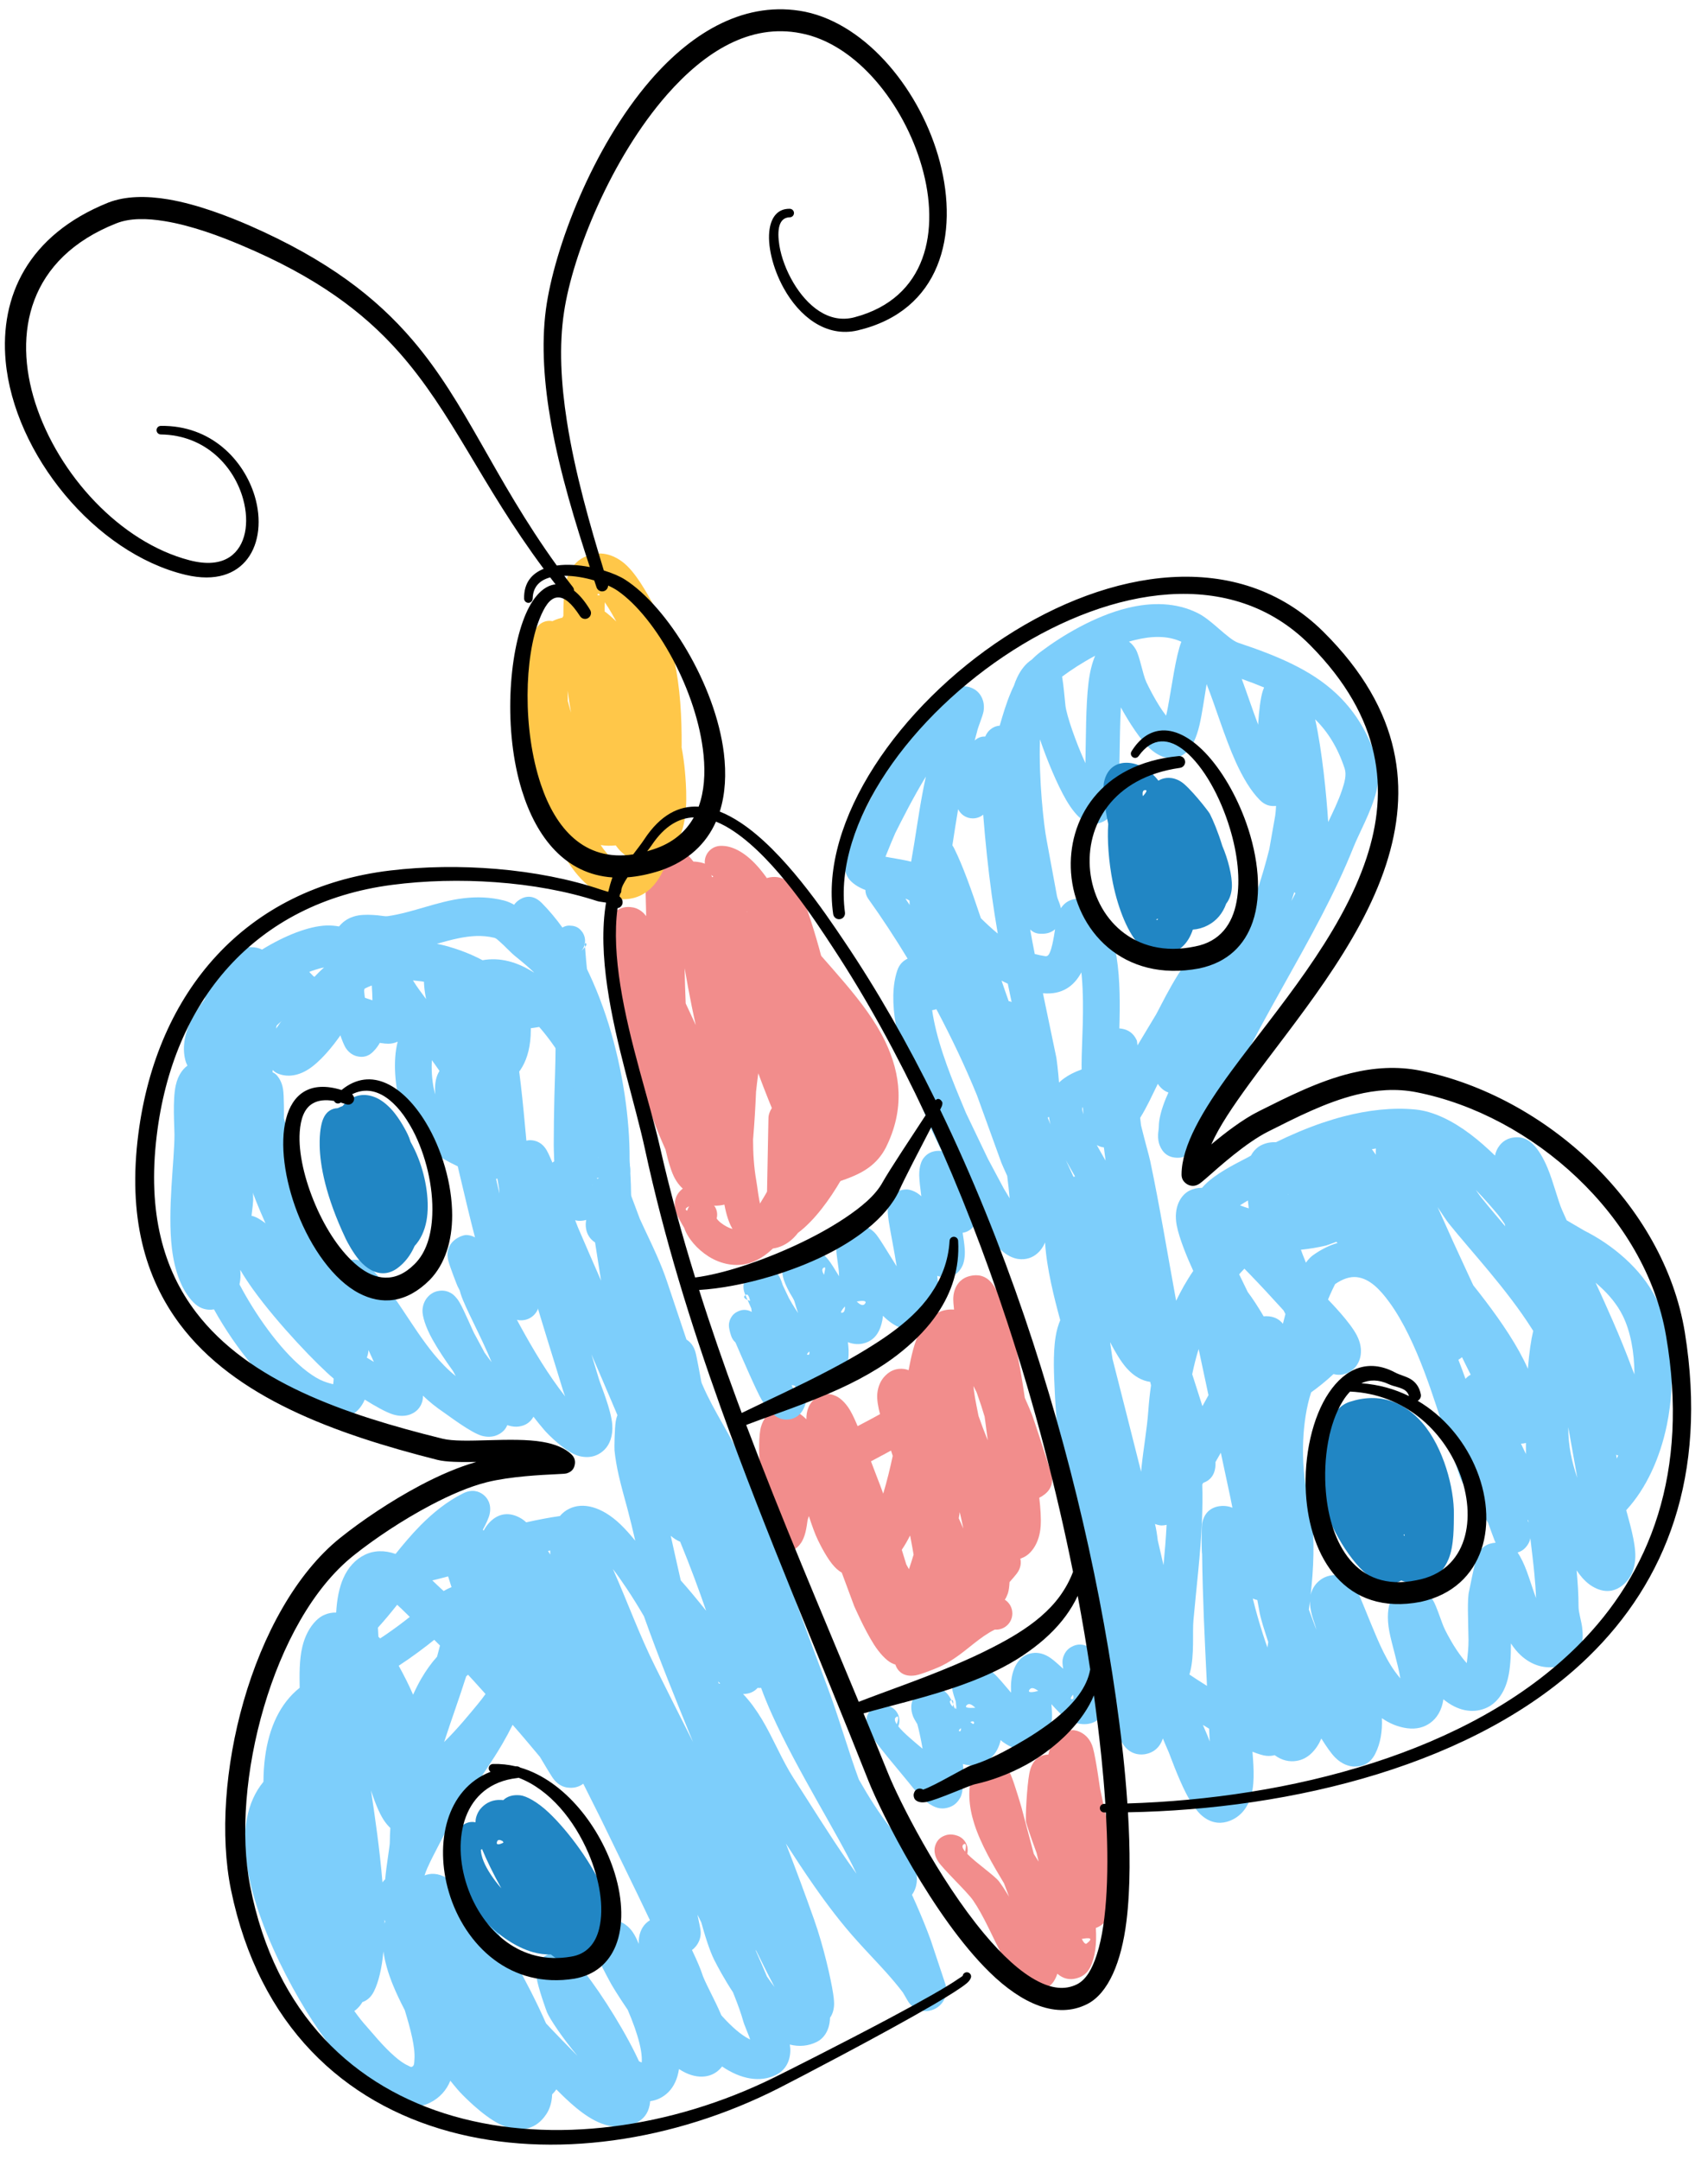 <?xml version="1.0" encoding="UTF-8"?><svg xmlns="http://www.w3.org/2000/svg" xmlns:xlink="http://www.w3.org/1999/xlink" clip-rule="evenodd" fill-rule="evenodd" height="405.7" preserveAspectRatio="xMidYMid meet" stroke-linejoin="round" stroke-miterlimit="2" version="1.0" viewBox="-0.7 -1.5 321.0 405.7" width="321.0" zoomAndPan="magnify"><g><g><g id="change1_1"><path d="M2273.73,1238.59C2273.52,1238.3 2273.34,1238.1 2273.21,1237.98C2272.32,1237.14 2271.41,1236.94 2270.78,1236.89C2269.58,1236.78 2268.53,1237.15 2267.65,1238.03C2267.21,1238.47 2266.22,1239.95 2266.48,1242.35C2266.79,1245.27 2268.69,1252.52 2268.75,1252.83C2269.88,1258.82 2271.23,1264.94 2273.05,1270.87C2274.26,1274.83 2275.68,1278.71 2277.37,1282.42C2277.9,1284.72 2278.5,1286.76 2279.17,1287.93C2279.93,1289.26 2280.81,1290.08 2281.74,1290.5L2281.83,1290.6C2283.72,1292.57 2285.98,1293.4 2288.44,1292.78C2288.8,1294.63 2289.3,1296.45 2290.27,1297.82C2291.28,1299.25 2292.68,1300.35 2294.74,1300.85C2297.82,1301.61 2300.41,1300.52 2302.28,1298.08C2303.7,1297.03 2305.3,1295.4 2306.77,1293.51C2308.07,1291.85 2309.29,1290 2310.27,1288.31C2310.69,1288.16 2311.11,1287.94 2311.51,1287.67C2312.62,1286.93 2313.65,1285.44 2313.82,1283.24C2313.84,1282.95 2313.85,1282.64 2313.84,1282.33C2315.28,1281.67 2316.39,1280.28 2316.61,1278.04C2316.88,1275.45 2315.53,1270.72 2315.37,1269.93C2314.97,1267.94 2312.57,1262.89 2309.51,1258.23C2309.05,1256.01 2308.55,1253.78 2308.02,1251.54C2307.47,1249.22 2306.88,1246.91 2306.24,1244.61C2305.59,1242.29 2304.89,1239.99 2304.12,1237.72C2303.92,1237.12 2302.23,1233.56 2300.77,1232.36C2299.78,1231.53 2298.73,1231.23 2297.81,1231.23C2296.75,1231.23 2295.71,1231.56 2294.78,1232.5C2293.64,1233.64 2292.87,1235.56 2292.72,1237.9C2292.58,1236.74 2292.44,1235.68 2292.3,1234.92C2292.06,1233.67 2291.68,1232.83 2291.46,1232.47C2290.42,1230.82 2289.01,1230.53 2288,1230.54C2287.91,1230.54 2287.03,1230.72 2286.12,1231.28C2285.81,1230.09 2285.32,1229.24 2284.9,1228.81C2284.79,1228.7 2283.75,1228.36 2282.61,1228.34C2282.33,1227.95 2282.03,1227.6 2281.72,1227.29C2281.31,1226.87 2279.92,1225.83 2278.98,1225.63C2277.58,1225.32 2276.38,1225.72 2275.43,1226.65C2274.78,1227.31 2274.1,1228.57 2273.84,1230.31C2273.47,1232.76 2273.74,1236.75 2273.73,1237.96L2273.73,1238.59ZM2294.81,1268.11C2294.66,1269.26 2294.51,1270.41 2294.39,1271.57C2294.27,1274.44 2294.1,1277.28 2293.87,1280.07C2293.85,1280.2 2293.84,1280.36 2293.83,1280.53C2293.83,1283.19 2294,1285.79 2294.43,1288.25C2294.71,1289.77 2294.81,1291.53 2295.27,1293.02C2295.46,1293.63 2295.65,1294.25 2296.34,1294.43L2296.42,1294.44L2296.45,1294.27L2296.48,1294.08L2296.46,1290.1L2296.72,1276.6C2296.72,1275.94 2296.96,1275.25 2297.36,1274.64C2297.13,1274.09 2296.9,1273.53 2296.68,1272.97C2296.03,1271.37 2295.42,1269.74 2294.81,1268.11ZM2306.51,1281.74C2306.03,1282.13 2305.59,1282.59 2306.09,1282.63C2306.17,1282.63 2306.24,1282.63 2306.3,1282.62C2306.36,1282.48 2306.41,1282.35 2306.45,1282.22C2306.49,1282.12 2306.5,1281.95 2306.51,1281.74ZM2280.97,1248.38C2281.01,1250.59 2281.07,1252.79 2281.17,1254.99C2281.81,1256.36 2282.45,1257.71 2283.06,1259.06C2282.79,1257.86 2282.53,1256.66 2282.29,1255.45C2281.81,1253.1 2281.38,1250.75 2280.97,1248.38Z" fill="#f28d8c" transform="translate(-2153 -1068)"/></g><g id="change1_2"><path d="M2331.6,1312.5C2330.63,1312.42 2329.7,1312.57 2328.86,1312.94C2327.42,1313.57 2326.17,1314.79 2325.27,1316.45C2324.09,1318.61 2323.5,1321.65 2323.18,1323.27L2323.06,1323.88C2322.51,1323.66 2321.93,1323.58 2321.31,1323.63C2320.59,1323.69 2319.65,1323.94 2318.7,1324.89C2317.86,1325.72 2317.32,1326.87 2317.18,1328.26C2317.07,1329.41 2317.36,1330.89 2317.69,1332.14C2316.36,1332.89 2314.93,1333.63 2313.48,1334.39C2313.12,1333.52 2312.61,1332.36 2312.07,1331.43C2311.27,1330.06 2310.24,1329.12 2309.45,1328.76C2307.92,1328.05 2306.46,1328.23 2305.13,1329.54C2304.36,1330.3 2303.82,1331.52 2303.85,1333.1C2303.13,1332.39 2302.36,1331.83 2301.57,1331.44C2299.92,1330.62 2298.53,1330.87 2297.36,1331.61C2296.6,1332.1 2295.77,1332.99 2295.33,1334.49C2294.42,1337.62 2295.51,1347.31 2295.71,1350.32C2295.74,1350.85 2295.48,1351.63 2295.39,1352.29C2295.27,1353.23 2295.29,1354.09 2295.44,1354.74C2295.68,1355.75 2296.18,1356.52 2296.84,1357.08C2297.52,1357.66 2298.4,1358.09 2299.62,1358.08C2300.72,1358.08 2301.97,1357.66 2302.87,1356.29C2303.16,1355.85 2303.48,1355.15 2303.68,1354.32C2303.87,1353.58 2304.05,1352.29 2304.07,1352.08C2304.14,1351.81 2304.23,1351.55 2304.32,1351.29C2304.91,1353.09 2305.47,1354.69 2306.04,1355.84C2306.47,1356.72 2307.81,1359.42 2309.15,1360.82C2309.58,1361.28 2310.04,1361.64 2310.5,1361.91L2312.83,1368.18C2312.84,1368.19 2314.67,1372.44 2316.53,1375.38C2317.64,1377.12 2318.89,1378.39 2319.81,1378.87C2320.07,1379.01 2320.32,1379.11 2320.57,1379.18C2320.97,1380.37 2322.05,1381.58 2324.35,1381.21C2325.58,1381.02 2328.79,1379.64 2328.86,1379.61C2329.8,1379.18 2330.7,1378.66 2331.57,1378.08C2334.2,1376.35 2336.5,1373.96 2339.26,1372.61C2339.35,1372.62 2339.44,1372.62 2339.51,1372.62C2341.2,1372.62 2342.56,1371.25 2342.56,1369.57C2342.56,1368.49 2342,1367.54 2341.15,1367C2341.37,1366.66 2341.56,1366.26 2341.72,1365.81C2341.89,1365.3 2341.99,1364.54 2342.03,1363.69C2342.59,1363.07 2343.18,1362.37 2343.39,1362.09C2344.29,1360.92 2344.18,1359.81 2344.06,1359.29C2344.26,1359.22 2344.45,1359.14 2344.66,1359.04C2346.1,1358.37 2347.66,1356.4 2347.88,1353.19C2347.98,1351.67 2347.84,1349.72 2347.62,1347.84C2348.96,1347.18 2350.59,1345.81 2349.86,1343.26C2349.81,1343.08 2349.69,1342.7 2349.53,1342.19C2348.68,1339.51 2346.5,1332.86 2346.28,1332.31C2346.05,1331.72 2345.56,1330.55 2344.9,1329.07C2344.38,1325.51 2343.76,1321.8 2342.98,1318.45C2341.97,1314.14 2340.65,1310.39 2339.05,1308C2337.58,1305.79 2335.75,1305.98 2334.88,1306.13C2333.78,1306.32 2332.5,1306.91 2331.8,1308.62C2331.66,1308.98 2331.5,1309.53 2331.46,1310.25C2331.44,1310.79 2331.5,1311.68 2331.6,1312.5ZM2323.34,1354.93C2322.89,1355.83 2322.37,1356.75 2321.78,1357.62L2322.48,1359.89L2322.62,1360.35L2322.82,1360.72L2323.13,1361.26C2323.44,1360.35 2323.73,1359.44 2324,1358.53C2323.85,1357.66 2323.7,1356.79 2323.53,1355.92L2323.34,1354.93ZM2332.58,1351.15L2332.49,1351.7L2333.13,1353.14L2333.35,1353.63C2333.14,1352.6 2332.91,1351.57 2332.67,1350.54L2332.58,1351.15ZM2318.59,1339.61C2318.04,1339.9 2317.49,1340.2 2316.95,1340.49L2315.99,1341L2317.09,1343.89C2317.5,1344.94 2317.91,1346 2318.29,1347.07C2319,1344.72 2319.57,1342.36 2320.08,1339.98L2319.84,1339.25L2319.76,1338.98L2318.59,1339.61ZM2335.24,1326.86C2335.27,1327.19 2335.31,1327.5 2335.36,1327.85C2335.44,1328.5 2335.57,1329.26 2335.81,1330.51C2335.93,1331.16 2336.06,1331.82 2336.2,1332.47C2336.74,1334.03 2337.33,1335.57 2337.94,1337.07L2337.52,1333.86L2337.34,1332.56L2337.26,1332.33C2337.09,1331.77 2336.92,1331.21 2336.74,1330.65L2335.84,1328.02C2335.7,1327.75 2335.57,1327.49 2335.43,1327.22L2335.24,1326.86Z" fill="#f28d8c" transform="translate(-2153 -1068)"/></g><g id="change1_3"><path d="M2349.32,1396.09C2347.75,1396.12 2346.23,1397.01 2345.74,1399.68C2345.31,1401.99 2344.97,1408.05 2345.14,1408.79C2345.28,1409.35 2346.06,1411.71 2347.11,1414.55C2347.23,1415.08 2347.36,1415.63 2347.51,1416.2L2346.8,1415.08L2346.59,1414.74L2344.29,1406.07C2344.27,1405.98 2342.96,1401.49 2342.28,1399.92C2341.11,1397.19 2338.56,1397.2 2338,1397.29C2336.98,1397.45 2335.7,1397.97 2335.07,1399.81C2334.12,1402.56 2334.35,1405.76 2335.39,1409.05C2336.6,1412.89 2338.98,1416.93 2341,1420.28C2341.3,1421.07 2341.62,1421.91 2341.95,1422.8L2341.87,1422.66C2341.31,1421.74 2340.73,1420.83 2340.08,1419.95C2339.27,1418.85 2335.75,1416.46 2334.08,1414.73C2334.45,1413.26 2333.6,1411.75 2332.14,1411.3C2330.99,1410.92 2330.21,1411.16 2329.79,1411.33C2328.82,1411.71 2328.28,1412.41 2328.03,1413.32C2327.88,1413.85 2327.8,1414.92 2328.61,1416.16C2329.6,1417.69 2334.02,1421.8 2335.17,1423.46C2335.68,1424.2 2336.14,1424.96 2336.57,1425.73C2338.54,1429.24 2339.99,1433.01 2342.17,1436.37C2342.45,1436.81 2344.27,1439.14 2345.47,1439.79C2346.58,1440.4 2347.63,1440.36 2348.46,1440.1C2349.29,1439.85 2350.06,1439.3 2350.6,1438.25C2350.76,1437.94 2350.9,1437.61 2351.02,1437.25C2352.61,1438.65 2354.15,1438.25 2354.71,1438.09C2355.78,1437.8 2356.64,1437.14 2357.19,1436.05C2358.12,1434.19 2358.45,1431.61 2358.25,1428.66C2359.25,1428.31 2360.17,1427.55 2360.8,1426.26C2361.5,1424.79 2361.74,1421.79 2361.76,1421.27C2361.87,1418.61 2361.65,1415.96 2361.25,1413.33C2360.69,1409.67 2359.78,1406.05 2359.04,1402.47C2359.02,1402.39 2358.28,1396.87 2357.7,1394.81C2356.9,1392.03 2354.6,1391.5 2353.96,1391.5C2352.42,1391.52 2350.72,1392.37 2349.79,1394.57C2349.6,1395 2349.45,1395.53 2349.32,1396.09ZM2355.61,1430.72C2355.91,1431.31 2356.26,1431.79 2356.53,1431.58C2357.89,1430.53 2357.06,1430.44 2355.61,1430.72ZM2333.69,1414.31C2333.84,1413.61 2333.99,1412.55 2333.4,1412.95C2333.01,1413.22 2333.19,1413.7 2333.69,1414.31Z" fill="#f28d8c" transform="translate(-2153 -1068)"/></g><g id="change1_4"><path d="M2286.99,1295.39C2287.29,1294.24 2286.85,1293.06 2285.94,1292.38C2285.79,1291.76 2285.62,1291.15 2285.47,1290.87C2285.01,1289.98 2284.3,1289.55 2283.7,1289.31C2282.73,1288.92 2281.52,1288.89 2280.23,1290.11C2279.3,1290.99 2278.98,1292.16 2279.17,1293.53C2279.31,1294.55 2280.52,1296.55 2280.88,1297.13C2281.53,1299.07 2283.29,1301.15 2285.5,1302.54C2287.85,1304.01 2290.68,1304.53 2293.17,1303.77C2295.07,1303.19 2296.84,1301.87 2298.44,1300.12C2300.96,1297.38 2303.02,1293.36 2304.82,1291.06C2306.04,1289.49 2307.95,1289.11 2309.71,1288.53C2311.8,1287.83 2313.84,1287.08 2315.51,1285.87C2316.85,1284.9 2317.98,1283.66 2318.82,1282C2322.35,1274.87 2321.61,1268.26 2318.66,1262.12C2314.97,1254.45 2307.55,1247.6 2302.6,1241.23C2300.86,1239 2298.09,1233.24 2295.02,1229.63C2292.74,1226.93 2290.17,1225.33 2287.8,1225.39C2286.11,1225.39 2284.75,1226.76 2284.75,1228.44C2284.75,1230.12 2286.11,1231.49 2287.8,1231.49C2288.12,1231.5 2288.36,1231.81 2288.66,1232.07C2289.51,1232.8 2290.29,1233.88 2291.07,1235.05C2293.49,1238.73 2295.6,1243.41 2297.03,1245.4C2301.47,1251.54 2308.27,1258.15 2311.58,1265.43C2313.43,1269.49 2314.05,1273.8 2311.7,1278.44C2310.94,1280.01 2309.31,1280.38 2307.76,1280.95C2305.88,1281.63 2303.94,1282.31 2302.25,1283.38C2300.96,1284.19 2299.77,1285.2 2298.81,1286.55C2297.37,1288.55 2295.79,1291.79 2293.89,1294.44C2293.01,1295.68 2292.16,1296.87 2291.01,1297.29C2290.31,1297.54 2289.52,1297.27 2288.83,1296.89C2288.09,1296.48 2287.38,1295.97 2286.99,1295.39ZM2281.83,1293.08C2281.69,1293.29 2281.58,1293.53 2281.49,1293.78C2281.47,1293.84 2281.47,1293.94 2281.43,1293.92C2280.88,1293.67 2281.29,1293.34 2281.83,1293.08Z" fill="#f28d8c" transform="translate(-2153 -1068)"/></g><g id="change2_1"><path d="M2346.22,1190.4C2345.14,1191.11 2344.19,1192.22 2343.47,1193.76C2343.24,1194.22 2343.04,1194.74 2342.86,1195.29C2342.66,1195.69 2342.47,1196.1 2342.3,1196.52C2341.44,1198.52 2340.8,1200.68 2340.18,1202.82C2339.5,1202.86 2338.82,1203.12 2338.19,1203.75C2337.97,1203.97 2337.69,1204.33 2337.47,1204.85C2336.93,1204.83 2336.22,1204.94 2335.48,1205.59L2335.91,1204C2336.11,1203.02 2336.99,1201.06 2337.15,1200.1C2337.32,1199.03 2337.12,1198.2 2336.88,1197.67C2336.42,1196.62 2335.66,1195.97 2334.67,1195.63C2333.99,1195.4 2332.96,1195.21 2331.61,1195.89C2329.25,1197.07 2326.73,1199.49 2324.38,1202.56C2320.14,1208.11 2316.26,1215.79 2314.24,1219.84C2313.84,1220.63 2311.27,1226 2311.04,1228.34C2310.86,1230.11 2311.52,1231.33 2312.2,1232.01C2312.89,1232.69 2313.81,1233.26 2314.94,1233.68C2314.94,1234.25 2315.12,1234.82 2315.47,1235.32C2318.01,1238.87 2320.5,1242.65 2322.88,1246.58L2322.81,1246.61C2322.13,1246.95 2321.35,1247.54 2320.93,1248.81C2319.99,1251.61 2319.99,1255.15 2320.65,1258.93C2321.86,1265.81 2325.25,1273.64 2327.16,1278.3L2331.51,1287.41L2334.7,1293.4C2337.46,1298.13 2339.57,1300.7 2341,1301.79C2342.86,1303.21 2344.49,1303.2 2345.68,1302.84C2346.79,1302.5 2347.98,1301.59 2348.71,1299.9C2349,1304.77 2350.46,1310.45 2351.56,1314.49C2351.18,1315.39 2350.88,1316.42 2350.7,1317.55C2350.14,1320.92 2350.42,1325.29 2350.5,1327.2C2350.69,1332.11 2351.21,1337.02 2351.92,1341.9C2352.98,1349.1 2354.46,1356.26 2355.96,1363.32L2360.6,1383.82C2360.81,1384.77 2362.08,1391.62 2362.98,1393.46C2364.4,1396.36 2366.89,1396.26 2368.11,1395.87C2368.89,1395.62 2370.18,1395.03 2370.85,1393.06C2371.21,1393.94 2371.59,1394.83 2371.98,1395.71C2372.19,1396.21 2373.63,1400.29 2375.21,1403.37C2376.08,1405.06 2377.05,1406.47 2377.89,1407.29C2379.58,1408.91 2381.39,1409.13 2382.85,1408.72C2385.21,1408.06 2386.8,1406.24 2387.5,1403.61C2388.2,1401.03 2387.81,1397.34 2387.69,1395.55C2388.81,1396 2389.72,1396.27 2390.29,1396.32C2390.91,1396.38 2391.43,1396.32 2391.86,1396.2C2393.23,1397.21 2394.66,1397.5 2396,1397.27C2396.96,1397.11 2397.94,1396.68 2398.85,1395.77C2399.59,1395.03 2400.19,1394.12 2400.63,1393.07C2401.58,1394.59 2402.51,1395.92 2403.23,1396.64C2404.54,1397.96 2405.9,1398.31 2406.77,1398.34C2408.39,1398.38 2409.85,1397.77 2410.78,1395.9C2411.75,1393.97 2412.12,1391.7 2412.01,1389.25C2413.44,1390.24 2415,1390.89 2416.67,1391.13C2418.59,1391.4 2420.01,1390.92 2421.09,1390.15C2422.33,1389.26 2423.28,1387.78 2423.57,1385.7C2426.11,1387.8 2428.91,1388.42 2431.43,1387.41C2433.41,1386.62 2435.02,1384.68 2435.72,1381.69C2436.15,1379.88 2436.27,1377.55 2436.26,1375.21C2436.84,1376.08 2437.46,1376.85 2438.13,1377.46C2440.11,1379.25 2442.48,1380.1 2445.38,1379.52C2447.71,1379.05 2448.98,1377.65 2449.53,1375.61C2449.78,1374.66 2449.82,1373.45 2449.64,1372.13C2449.46,1370.85 2448.97,1369.36 2448.97,1368.29C2448.97,1366.04 2448.82,1363.77 2448.61,1361.48C2448.76,1361.71 2448.91,1361.93 2449.07,1362.14C2449.84,1363.16 2450.71,1363.98 2451.51,1364.46C2453.74,1365.81 2455.9,1365.69 2457.82,1363.78C2458.87,1362.73 2459.59,1361.09 2459.64,1358.99C2459.72,1356.25 2458.45,1352.18 2457.93,1350.18C2461.71,1346.09 2464.3,1340.33 2465.57,1334.17C2467.32,1325.62 2466.55,1316.42 2463.56,1310.43C2462.16,1307.62 2460.1,1305.06 2457.68,1302.88C2455.35,1300.76 2452.7,1299 2450.04,1297.66L2446.74,1295.73C2446.45,1295.1 2446.17,1294.47 2445.89,1293.83C2445.11,1292.09 2444.27,1288.6 2443.14,1285.88C2442.36,1284.02 2441.43,1282.45 2440.44,1281.47C2439.08,1280.11 2437.77,1280.07 2436.94,1280.15C2435.73,1280.27 2434.63,1280.82 2433.85,1282.07C2433.64,1282.41 2433.4,1282.91 2433.27,1283.57C2431.8,1282.15 2430.24,1280.76 2428.62,1279.54C2425.29,1277.03 2421.72,1275.26 2418.36,1274.92C2413.99,1274.49 2409.38,1275.03 2404.84,1276.21C2403.55,1276.54 2402.27,1276.93 2401,1277.36L2400.94,1277.38L2400.92,1277.38C2397.87,1278.42 2394.89,1279.69 2392.1,1281.06C2391.1,1281.01 2390.16,1281.21 2389.32,1281.63C2388.69,1281.95 2387.94,1282.55 2387.41,1283.56L2386.9,1283.86C2386.3,1284.21 2382.96,1285.77 2380.54,1287.53C2379.61,1288.2 2378.81,1288.92 2378.2,1289.63C2377.35,1289.61 2376.55,1289.8 2375.85,1290.15C2374.26,1290.94 2372.79,1293.22 2373.45,1296.67C2373.93,1299.19 2375.47,1302.85 2376.56,1305.23C2375.93,1306.15 2375.35,1307.1 2374.79,1308.07C2374.28,1308.98 2373.8,1309.9 2373.34,1310.84C2371.71,1301.97 2370.26,1293.08 2368.48,1284.64C2368.24,1283.51 2367.48,1280.92 2366.74,1277.88C2366.68,1277.41 2366.63,1276.95 2366.58,1276.48C2367.86,1274.44 2368.89,1272.13 2369.9,1270.09C2370.06,1270.35 2370.26,1270.61 2370.51,1270.85C2370.86,1271.21 2371.34,1271.53 2371.89,1271.73C2371.72,1272.1 2371.57,1272.46 2371.42,1272.81C2370.56,1274.9 2370.09,1276.75 2370.09,1278.09C2370.09,1278.51 2369.97,1279.12 2369.95,1279.64C2369.92,1280.41 2370.04,1281.1 2370.24,1281.62C2370.82,1283.1 2371.89,1283.98 2373.67,1283.98C2374.21,1283.98 2374.99,1283.86 2375.81,1283.22C2376.18,1282.93 2376.82,1282.22 2377.54,1281.13C2379.72,1277.8 2383.99,1269.58 2385.77,1266.02C2390.34,1256.85 2395.99,1247.58 2400.82,1238.25C2402.98,1234.07 2404.98,1229.88 2406.66,1225.67C2407.73,1222.98 2410.04,1218.92 2410.95,1215.21C2411.52,1212.93 2411.57,1210.73 2410.95,1208.87C2409.2,1203.62 2406.63,1199.75 2403.35,1196.7C2398.73,1192.41 2392.61,1189.77 2385.06,1187.26C2384.47,1187.06 2383.92,1186.68 2383.37,1186.26C2382.67,1185.73 2381.98,1185.13 2381.29,1184.53C2381.22,1184.46 2381.14,1184.39 2381.06,1184.33C2379.85,1183.29 2378.64,1182.28 2377.37,1181.65C2373.36,1179.65 2368.73,1179.59 2364.15,1180.72C2357.97,1182.25 2351.88,1185.93 2347.93,1188.9C2347.32,1189.36 2346.75,1189.86 2346.22,1190.4ZM2378.37,1390.52C2378.65,1391.19 2378.93,1391.85 2379.23,1392.52C2379.28,1392.65 2379.43,1393.06 2379.65,1393.63L2379.59,1392.3L2379.54,1391.23L2379.35,1391.11L2378.37,1390.52ZM2381.48,1339.84L2380.73,1341.15L2380.74,1341.34C2380.78,1343.57 2379.66,1344.62 2378.43,1345.05L2378.35,1345.19L2378.25,1345.35C2378.32,1347.54 2378.29,1349.78 2378.2,1352.02C2377.94,1358.43 2377.12,1364.94 2376.59,1370.9C2376.39,1373.05 2376.8,1377.44 2375.96,1380.62L2375.84,1381.05C2376.56,1381.54 2377.74,1382.31 2379.14,1383.19C2378.93,1378.94 2378.72,1374.7 2378.55,1370.46C2378.4,1366.44 2378.27,1362.42 2378.22,1358.37L2378.19,1358.21C2378.1,1357.06 2378.14,1354.21 2378.17,1353.4C2378.18,1352.95 2378.23,1352.68 2378.24,1352.61C2378.86,1349.4 2381.68,1349.37 2382.24,1349.38C2382.59,1349.39 2383.24,1349.43 2383.92,1349.72C2383.78,1349.07 2383.65,1348.42 2383.53,1347.77L2381.74,1339.39L2381.48,1339.84ZM2432,1352.61C2430.21,1349.58 2427.51,1346.12 2426.73,1344.08C2426.71,1344.03 2426.7,1343.98 2426.68,1343.94C2426.68,1343.94 2423.61,1334.72 2423.63,1334.76C2422.1,1330.51 2418.78,1318.46 2413.42,1311.13C2411.63,1308.67 2409.7,1306.69 2407.32,1306.41C2406.04,1306.26 2404.7,1306.7 2403.22,1307.71C2403.07,1308 2402.41,1309.32 2401.89,1310.61C2402.31,1311.07 2406.02,1314.83 2407.31,1317.36C2408.69,1320.06 2408.02,1322.32 2406.8,1323.55C2406.01,1324.33 2404.6,1325.07 2402.92,1324.61C2401.49,1325.95 2399.83,1327.26 2398.71,1328.05C2397.82,1330.78 2397.36,1333.96 2397.22,1337.12C2397.06,1340.98 2397.4,1344.82 2398.14,1347.81C2399.22,1352.15 2399.34,1357.23 2398.96,1362.46C2398.87,1363.67 2398.75,1364.89 2398.62,1366.11C2398.83,1365.15 2399.29,1364.38 2399.86,1363.79C2400.65,1362.99 2401.74,1362.36 2403.36,1362.36C2403.74,1362.36 2406.05,1362.62 2407.3,1365.17C2408.04,1366.69 2409.6,1370.66 2409.73,1370.95C2410.8,1373.45 2412.27,1377.44 2414.44,1380.45C2414.78,1380.92 2415.12,1381.37 2415.48,1381.78C2415.01,1378.94 2413.89,1375.46 2413.41,1372.97C2412.91,1370.34 2413.16,1368.28 2413.66,1367.27C2414.38,1365.84 2415.36,1365.26 2416.13,1364.96C2417.15,1364.58 2418.19,1364.57 2419.24,1364.99C2419.94,1365.27 2420.84,1365.86 2421.57,1367.02C2422.34,1368.24 2423.21,1371.32 2423.89,1372.67C2424.38,1373.66 2425.57,1375.91 2427.06,1377.83C2427.35,1378.21 2427.65,1378.58 2427.96,1378.91C2428.12,1377.64 2428.31,1375.87 2428.29,1374.55C2428.23,1370.69 2428.02,1366.9 2428.4,1365.39C2428.43,1365.24 2429.27,1360.99 2429.72,1359.36C2430.34,1357.12 2431.89,1356.39 2433.38,1356.29C2433.32,1356.17 2433.24,1356 2433.16,1355.79C2432.84,1354.98 2432.11,1352.94 2432.03,1352.71L2432,1352.61ZM2387.75,1366.77C2388.31,1369.08 2388.97,1371.37 2389.7,1373.63C2389.96,1374.42 2390.22,1375.2 2390.5,1375.98L2390.64,1375.04L2390.66,1374.97C2389.92,1372.69 2389.27,1370.72 2389.03,1369.4L2388.6,1367.06C2388.32,1367 2388.03,1366.91 2387.75,1366.77ZM2398.42,1367.84L2398.29,1368.85C2398.58,1369.64 2398.87,1370.43 2399.16,1371.21C2399.34,1371.69 2399.52,1372.16 2399.7,1372.64C2399.52,1371.82 2399.1,1370.78 2398.85,1369.85C2398.6,1368.9 2398.48,1368.02 2398.49,1367.29L2398.42,1367.84ZM2439.91,1355.45C2439.8,1356.06 2439.55,1356.47 2439.38,1356.72C2438.87,1357.49 2438.23,1357.92 2437.52,1358.12C2438.13,1359.04 2438.72,1360.25 2439.25,1361.68C2439.8,1363.17 2440.34,1364.96 2440.98,1366.7C2440.93,1365.17 2440.81,1363.62 2440.66,1362.06C2440.45,1359.87 2440.17,1357.66 2439.91,1355.45ZM2369.37,1352.77C2369.6,1353.71 2369.77,1354.8 2369.89,1355.86C2370.25,1357.4 2370.61,1358.95 2370.97,1360.51C2371.21,1358 2371.42,1355.46 2371.55,1352.93C2371.2,1353.02 2370.88,1353.05 2370.59,1353.05C2370.47,1353.05 2369.97,1353.01 2369.37,1352.77ZM2439.42,1352.07C2439.45,1352.16 2439.48,1352.25 2439.51,1352.34L2439.57,1352.53L2439.55,1352.32L2439.53,1352.11L2439.38,1351.98L2439.42,1352.07ZM2447.04,1334.67L2447.04,1334.76C2447.04,1338 2447.69,1341.12 2448.74,1344.12L2447.04,1334.6L2447.04,1334.67ZM2360.95,1318.76L2361.38,1321.74C2363.17,1328.81 2364.99,1335.88 2366.76,1342.97C2366.78,1342.67 2366.81,1342.37 2366.84,1342.07C2367.21,1338.52 2367.86,1335.01 2368.12,1331.41C2368.23,1329.84 2368.4,1328.28 2368.62,1326.73L2368.47,1326.08C2367.03,1325.9 2365.46,1325.09 2364.06,1323.52C2362.95,1322.28 2361.87,1320.43 2360.94,1318.63L2360.95,1318.76ZM2456.03,1339.78L2456.16,1340.48L2456.19,1340.42L2456.43,1339.89L2456.27,1339.85C2456.22,1339.83 2456.16,1339.82 2456.1,1339.8L2456.03,1339.78ZM2439.08,1337.55C2438.78,1337.63 2438.47,1337.68 2438.15,1337.69C2438.43,1338.3 2438.74,1338.95 2439.08,1339.63L2439.08,1338.61L2439.08,1337.55ZM2377.57,1319.91C2377.09,1321.46 2376.69,1323.05 2376.36,1324.65L2376.5,1325.07L2378.28,1330.64L2379.42,1328.58L2377.57,1319.91ZM2427.07,1321.44C2426.9,1321.59 2426.67,1321.76 2426.39,1321.92C2426.87,1323.16 2427.31,1324.37 2427.72,1325.51C2428.02,1325.16 2428.36,1324.91 2428.7,1324.73L2427.85,1323.03L2427.07,1321.44ZM2452.18,1307.45C2453.26,1309.8 2454.33,1312.14 2455.36,1314.52C2456.68,1317.54 2457.94,1320.61 2459.1,1323.75C2459.19,1323.99 2459.32,1324.31 2459.48,1324.68C2459.46,1320.49 2458.73,1316.55 2457.25,1313.59C2456.23,1311.55 2454.7,1309.71 2452.94,1308.12C2452.69,1307.89 2452.43,1307.67 2452.18,1307.45ZM2422.48,1293.24C2424.43,1297.64 2426.43,1302.03 2428.47,1306.4L2429.19,1307.94C2432.3,1311.85 2435.46,1316.12 2437.81,1320.34C2438.41,1321.43 2438.97,1322.53 2439.45,1323.62C2439.69,1320.56 2440.04,1318.21 2440.45,1316.5L2440.16,1316.04C2435.4,1308.56 2428.71,1301.47 2424.59,1296.33C2424.12,1295.74 2423.39,1294.61 2422.48,1293.24ZM2385.93,1305.07C2385.79,1305.22 2385.64,1305.38 2385.5,1305.53L2385.19,1305.88L2386.8,1309.2L2386.81,1309.21C2387.77,1310.48 2388.79,1312.07 2389.79,1313.77C2389.95,1313.75 2390.11,1313.74 2390.25,1313.74C2391.82,1313.74 2392.78,1314.38 2393.41,1315.16C2393.56,1314.55 2393.72,1313.94 2393.88,1313.34L2393.74,1313.06L2393.53,1312.66C2391.43,1310.36 2389.34,1308.07 2387.17,1305.84C2386.84,1305.5 2386.51,1305.16 2386.17,1304.82L2385.93,1305.07ZM2403.45,1299.77C2402.4,1300.17 2401.63,1300.44 2401.47,1300.48C2399.97,1300.83 2398.4,1301.09 2396.79,1301.26C2396.9,1301.56 2397.02,1301.87 2397.13,1302.17C2397.33,1302.68 2397.52,1303.18 2397.73,1303.68C2398.2,1303.04 2398.66,1302.58 2399.06,1302.29C2400.64,1301.16 2402.19,1300.41 2403.67,1299.99L2403.5,1299.82L2403.45,1299.77ZM2429.67,1290.03C2430.08,1290.63 2430.43,1291.13 2430.69,1291.45C2431.99,1293.08 2433.54,1294.9 2435.2,1296.86L2435.1,1296.45L2435.09,1296.42C2434.64,1295.74 2434.19,1295.12 2433.78,1294.62C2432.65,1293.27 2431.25,1291.66 2429.67,1290.03ZM2386.83,1292C2386.37,1292.28 2385.89,1292.56 2385.43,1292.86L2385.36,1292.92C2385.89,1293.13 2386.44,1293.32 2386.99,1293.48C2386.94,1293.1 2386.9,1292.72 2386.86,1292.34L2386.83,1292ZM2328.28,1256.07C2328.02,1256.16 2327.76,1256.22 2327.49,1256.26C2327.66,1257.52 2327.94,1258.85 2328.27,1260.19C2329.68,1265.87 2332.29,1271.81 2333.84,1275.56L2337.97,1284.18L2340.95,1289.76C2341.34,1290.42 2341.7,1291.03 2342.05,1291.59C2341.94,1290.27 2341.78,1288.85 2341.59,1287.38C2341.07,1286.25 2340.58,1285.13 2340.49,1284.89L2335.91,1272.25C2333.73,1266.91 2331.14,1261.44 2328.28,1256.07ZM2394.38,1290.87L2394.44,1290.85L2394.38,1290.79L2394.38,1290.87ZM2352.62,1284.44C2353.09,1285.48 2353.57,1286.52 2354.05,1287.55C2354.15,1287.53 2354.25,1287.51 2354.35,1287.5C2353.8,1286.54 2353.2,1285.5 2352.62,1284.44ZM2358.43,1281.59C2358.98,1282.6 2359.55,1283.59 2360.08,1284.51L2359.96,1283.56L2359.76,1282.03C2359.31,1281.99 2358.87,1281.84 2358.43,1281.59ZM2410.81,1282.26L2410.13,1282.37L2410.87,1283.41C2410.86,1283.28 2410.85,1283.15 2410.85,1283.02C2410.85,1282.76 2410.86,1282.49 2410.89,1282.24L2410.81,1282.26ZM2349.36,1276.35L2349.2,1276.42L2349.32,1276.73L2349.73,1277.74L2349.63,1277.33C2349.6,1277.15 2349.56,1276.96 2349.52,1276.78L2349.45,1276.31L2349.36,1276.35ZM2355.81,1274.45C2355.79,1274.47 2355.77,1274.5 2355.76,1274.53C2355.59,1274.86 2355.77,1275.3 2355.91,1275.8C2355.87,1275.37 2355.84,1274.91 2355.81,1274.45ZM2355.53,1249.16C2354.15,1251.73 2351.92,1253.4 2348.31,1253.08L2350.82,1265.12C2350.88,1265.42 2351.17,1267.66 2351.33,1269.85C2352.19,1269.03 2353.33,1268.31 2354.68,1267.74C2354.97,1267.62 2355.27,1267.5 2355.58,1267.39L2355.57,1266.52C2355.57,1262.65 2356.14,1255.91 2355.61,1249.94C2355.59,1249.68 2355.56,1249.42 2355.53,1249.16ZM2379.07,1195.01C2378.63,1197.65 2378.23,1200.54 2377.73,1202.7C2377.18,1205.05 2376.34,1206.76 2375.58,1207.52C2373.75,1209.35 2371.35,1209.47 2368.85,1207.49C2366.74,1205.82 2364.33,1201.88 2362.95,1199.38C2362.65,1205.15 2362.82,1212 2362.35,1215.71C2362.16,1217.21 2361.82,1218.35 2361.45,1219.04C2360.96,1219.96 2360.31,1220.5 2359.68,1220.81C2358.55,1221.38 2357.15,1221.46 2355.66,1220.44C2354.83,1219.87 2353.72,1218.58 2352.66,1216.75C2350.94,1213.78 2349.04,1209.18 2347.75,1205.39C2347.49,1212.95 2348.49,1221.7 2349,1224.28C2349,1224.28 2350.94,1234.78 2350.94,1234.78C2351.01,1235.23 2351.34,1235.89 2351.51,1236.46C2351.58,1236.68 2351.64,1236.89 2351.68,1237.1C2352.48,1235.87 2353.62,1235.41 2354.65,1235.33C2355.51,1235.27 2356.73,1235.41 2358.02,1236.69C2360.14,1238.82 2361.5,1242.25 2362.15,1246.29C2362.83,1250.5 2362.8,1255.42 2362.67,1259.68C2362.82,1259.69 2362.95,1259.71 2363.08,1259.73C2364.22,1259.9 2365.28,1260.49 2365.92,1261.87C2365.98,1261.99 2366.04,1262.41 2366.08,1262.87L2369.56,1257.08C2370.3,1255.83 2374.08,1247.69 2377.38,1244.93C2378.71,1243.82 2380.1,1243.32 2381.32,1243.31C2382.4,1243.3 2383.46,1243.6 2384.44,1244.38C2384.76,1243.68 2385.08,1242.96 2385.38,1242.25C2387.64,1236.97 2389.47,1231.52 2390.85,1226.01L2391.96,1219.72C2392.04,1219.25 2392.08,1218.59 2392.12,1217.89C2391.99,1217.9 2391.87,1217.91 2391.74,1217.91C2391.07,1217.93 2390.09,1217.81 2389.09,1216.8C2387.39,1215.11 2385.87,1212.55 2384.53,1209.59C2382.42,1204.91 2380.72,1199.13 2379.07,1195.01ZM2341.16,1252.54L2341.87,1254.56C2341.98,1254.57 2342.06,1254.59 2342.08,1254.6C2342.13,1254.61 2342.25,1254.65 2342.42,1254.73L2341.7,1251.27L2341.59,1251.23C2341.41,1251.14 2341.22,1251.05 2341.03,1250.96L2340.53,1250.71L2341.16,1252.54ZM2350.59,1241.05C2350.04,1241.54 2349.29,1241.9 2348.23,1241.9C2347.68,1241.9 2346.82,1241.97 2345.91,1241.11C2346.18,1242.63 2346.46,1244.16 2346.77,1245.7C2347.4,1245.87 2348.05,1246.01 2348.73,1246.11C2349.2,1246.18 2349.41,1245.84 2349.57,1245.5C2349.8,1245 2349.95,1244.44 2350.08,1243.87C2350.3,1242.91 2350.45,1241.94 2350.59,1241.05ZM2332.37,1218.5C2331.98,1220.76 2331.64,1223.04 2331.29,1225.3C2331.41,1225.46 2331.52,1225.65 2331.63,1225.87C2333.24,1229.09 2334.91,1233.78 2336.65,1238.99C2337.68,1240 2338.72,1240.97 2339.82,1241.87C2339.4,1239.46 2339.03,1237.05 2338.69,1234.64C2338.01,1229.69 2337.49,1224.71 2337.08,1219.53C2336.55,1219.97 2335.87,1220.23 2335.13,1220.23C2333.91,1220.23 2332.87,1219.53 2332.37,1218.5ZM2323.17,1236.35L2323.26,1236.5L2323.23,1235.68C2323.01,1235.52 2322.75,1235.4 2322.46,1235.3L2323.17,1236.35ZM2395.54,1234.09C2395.37,1234.64 2395.2,1235.19 2395.01,1235.75L2395.22,1235.35L2395.76,1234.3L2395.61,1234.16L2395.54,1234.09ZM2326.31,1212.37C2323.89,1216.36 2321.83,1220.45 2320.55,1223C2320.37,1223.37 2319.38,1225.77 2318.71,1227.43C2318.98,1227.48 2319.27,1227.54 2319.56,1227.59C2320.88,1227.82 2322.27,1228.04 2323.54,1228.36C2324.32,1224.06 2324.89,1219.57 2325.73,1215.2C2325.91,1214.25 2326.1,1213.31 2326.31,1212.37ZM2399.47,1201.62C2400.78,1207.47 2401.61,1215.99 2401.92,1220.92C2402.78,1219.11 2403.81,1217.02 2404.5,1214.96C2405,1213.48 2405.41,1212.04 2405.01,1210.85C2403.71,1206.93 2401.86,1203.97 2399.47,1201.62ZM2358.12,1189.68C2355.76,1190.93 2353.62,1192.33 2351.91,1193.6C2352.22,1195.39 2352.42,1198.07 2352.54,1199.06C2352.78,1200.97 2354.46,1205.84 2356.29,1209.86C2356.4,1205.11 2356.35,1199.18 2356.86,1194.85C2357.1,1192.78 2357.55,1191.02 2358.12,1189.68ZM2385.67,1194.03C2386.64,1196.64 2387.64,1199.68 2388.75,1202.62C2388.91,1200.07 2389.19,1197.57 2389.65,1196.21C2389.72,1196.01 2389.79,1195.82 2389.87,1195.64C2388.53,1195.08 2387.14,1194.55 2385.67,1194.03ZM2374.32,1187.05C2371.67,1185.83 2368.63,1185.98 2365.62,1186.72C2365.24,1186.81 2364.86,1186.91 2364.48,1187.03C2364.94,1187.36 2365.37,1187.83 2365.74,1188.45C2366.52,1189.8 2367.04,1193.11 2367.74,1194.63C2368.04,1195.27 2369.68,1198.67 2371.45,1200.93C2371.56,1200.49 2371.67,1200.04 2371.74,1199.62C2372.55,1195.37 2373.25,1189.8 2374.32,1187.05Z" fill="#7dcefb" transform="translate(-2153 -1068)"/></g><g id="change2_2"><path d="M2256.46,1284.65C2255.91,1285.01 2255.5,1285.34 2255.29,1285.59C2254.37,1286.67 2254.26,1287.71 2254.41,1288.44C2254.56,1289.17 2255.04,1290.69 2256.96,1291.07C2257.03,1291.57 2257.12,1292.01 2257.22,1292.34C2258.08,1295.31 2260.33,1295.92 2261.52,1295.82C2262.32,1295.76 2263.28,1295.54 2264.16,1294.62C2264.82,1293.92 2265.33,1293.03 2265.44,1291.87C2265.48,1291.46 2265.42,1290.73 2265.36,1290.08C2266.54,1289.99 2267.93,1290 2268.44,1289.72C2270.18,1288.81 2270.79,1287.45 2270.75,1286.18C2270.67,1283.98 2269.62,1282.52 2267.6,1281.9C2266.79,1281.65 2265.61,1281.62 2264.29,1281.78C2264.31,1281.67 2264.32,1281.59 2264.32,1281.56C2264.26,1276.42 2264.42,1271.2 2264.25,1266.02C2264.14,1262.44 2263.85,1258.89 2263.37,1255.39C2263.16,1253.91 2262.43,1247.19 2262.25,1244.42L2262.25,1244.4C2262.55,1244.03 2262.7,1243.68 2262.23,1243.66C2262.35,1242.85 2262.12,1241.98 2261.53,1241.32C2260.85,1240.49 2260.01,1240.39 2259.36,1240.37C2258.68,1240.34 2258.01,1240.62 2257.35,1241.22C2257.12,1241.42 2256.7,1241.94 2256.51,1242.93C2256.46,1243.17 2256.43,1243.73 2256.4,1244.51C2256.31,1247.42 2256.46,1254.51 2256.54,1256.07C2256.7,1258.55 2256.72,1261.05 2256.71,1263.56C2256.69,1266.52 2256.57,1269.49 2256.49,1272.46C2256.41,1275.51 2256.38,1278.55 2256.37,1281.56C2256.37,1281.78 2256.39,1283.04 2256.46,1284.65ZM2263.61,1289.09C2263.67,1289.65 2263.8,1290.07 2264.02,1290.28C2263.57,1290.4 2263.32,1290.61 2263.44,1290.94C2263.59,1291.37 2264.09,1290.73 2264.35,1290.41C2264.41,1290.42 2264.47,1290.41 2264.53,1290.39C2264.74,1290.34 2264.82,1290.25 2264.8,1290.14L2264.57,1290.16L2264.56,1290.16C2264.53,1290.21 2264.49,1290.26 2264.46,1290.29C2264.43,1290.32 2264.39,1290.37 2264.35,1290.41C2264.22,1290.41 2264.11,1290.36 2264.02,1290.28C2264.18,1290.23 2264.36,1290.19 2264.56,1290.16L2264.59,1290.12L2264.7,1289.94C2264.5,1289.67 2264,1289.33 2263.61,1289.09ZM2264.46,1287.78C2264.83,1288.25 2265.47,1288.91 2265.53,1288.38C2265.58,1287.92 2265.13,1287.76 2264.46,1287.78ZM2264.72,1283.92C2265.23,1283.89 2265.57,1283.76 2265.48,1283.39C2265.39,1282.99 2264.98,1283.57 2264.72,1283.92ZM2258.2,1245.85C2258.58,1246.04 2258.95,1246.11 2259.3,1246.11C2258.92,1246.09 2258.55,1246.01 2258.2,1245.85ZM2261.15,1245.51C2260.92,1245.69 2260.67,1245.83 2260.41,1245.93C2260.66,1245.84 2260.91,1245.71 2261.15,1245.51ZM2262.23,1243.66L2262.21,1243.66C2262.12,1243.66 2262.14,1243.79 2262.17,1243.96C2262.07,1244.37 2261.87,1244.76 2261.59,1245.09C2261.77,1244.92 2262.05,1244.65 2262.25,1244.4L2262.24,1244.29C2262.23,1244.24 2262.22,1244.2 2262.22,1244.15L2262.17,1243.96C2262.2,1243.86 2262.22,1243.76 2262.23,1243.66Z" fill="#7dcefb" transform="translate(-2153 -1068)"/></g><g id="change2_3"><path d="M2214.62,1251.12C2213.73,1250.84 2212.84,1250.62 2212.01,1250.46C2209.59,1249.99 2207.5,1250.12 2206.39,1250.56C2200.82,1252.78 2197.05,1257.22 2194.62,1262.62C2194.08,1263.84 2193.6,1265.09 2193.19,1266.38C2192.99,1266.28 2192.8,1266.18 2192.6,1266.11C2191.23,1265.57 2189.7,1265.55 2188,1266.39C2186.88,1266.96 2185.78,1268.29 2185.33,1270.38C2184.71,1273.21 2185.09,1278.11 2185.09,1279.63C2185.09,1284.55 2183.74,1293.78 2184.61,1301.03C2185.12,1305.28 2186.43,1308.91 2188.7,1311.19C2189.71,1312.2 2190.77,1312.51 2191.76,1312.53C2192.01,1312.53 2192.26,1312.5 2192.51,1312.45C2193.04,1313.4 2193.59,1314.35 2194.17,1315.28C2198.7,1322.6 2204.6,1329.01 2209.55,1331.49C2213.52,1333.48 2216.28,1333.34 2217.99,1332.51C2219.26,1331.9 2220.24,1330.85 2220.85,1329.41C2222.78,1330.62 2224.83,1331.78 2226.15,1332.19C2228.38,1332.88 2229.96,1332.13 2230.74,1331.35C2231.16,1330.93 2231.55,1330.34 2231.72,1329.5C2231.77,1329.29 2231.79,1329.02 2231.79,1328.67C2232.98,1329.81 2234.28,1330.86 2235.7,1331.81C2236.45,1332.31 2240.87,1335.69 2242.91,1336.22C2244.78,1336.7 2246.14,1336.07 2246.96,1335.25C2247.19,1335.02 2247.44,1334.67 2247.64,1334.2C2247.72,1334.23 2247.8,1334.26 2247.88,1334.28C2248.63,1334.51 2249.32,1334.54 2249.84,1334.46C2251.12,1334.28 2252.01,1333.62 2252.56,1332.62C2253.22,1333.47 2253.89,1334.31 2254.59,1335.12C2255.28,1335.94 2258.66,1339.35 2261.11,1340C2262.99,1340.49 2264.64,1340.08 2265.93,1338.79C2266.88,1337.84 2267.53,1336.21 2267.37,1334.09C2267.14,1331.26 2265.25,1326.82 2264.89,1325.64C2264.42,1324.07 2263.94,1322.5 2263.46,1320.93C2264.7,1323.8 2265.94,1326.67 2267.16,1329.55L2268.34,1332.33C2268.2,1332.67 2268.09,1333.06 2268.02,1333.5C2267.81,1334.87 2267.74,1338.46 2267.79,1338.94C2267.95,1340.5 2268.22,1342.03 2268.56,1343.55C2269.04,1345.67 2269.64,1347.78 2270.21,1349.88C2270.74,1351.88 2271.23,1353.89 2271.69,1355.92C2270.74,1354.75 2269.79,1353.69 2268.87,1352.81C2265.39,1349.5 2261.84,1348.63 2259.26,1349.92C2258.6,1350.24 2258.02,1350.69 2257.53,1351.28C2255.65,1351.54 2253.47,1351.96 2251.2,1352.46C2250.91,1352.2 2250.64,1351.98 2250.37,1351.81C2248.08,1350.39 2246,1350.77 2244.41,1352.36C2243.93,1352.84 2243.53,1353.39 2243.21,1354L2243.08,1353.91L2243.03,1353.88C2243.62,1352.79 2244.18,1351.63 2244.33,1350.87C2244.73,1348.94 2243.81,1347.73 2242.99,1347.16C2242.33,1346.71 2241.12,1346.13 2239.31,1347.03C2236.35,1348.51 2233.72,1350.62 2231.3,1353.06C2229.67,1354.72 2228.13,1356.54 2226.64,1358.4C2224.58,1357.67 2222.57,1357.71 2220.8,1358.59C2219.08,1359.45 2217.72,1360.92 2216.81,1362.99C2216.06,1364.68 2215.62,1366.89 2215.48,1369.41C2213.98,1369.38 2212.69,1369.93 2211.71,1370.92C2210.45,1372.18 2209.59,1373.88 2209.12,1375.84C2208.53,1378.3 2208.58,1381.24 2208.62,1383.54C2204.9,1386.5 2202.86,1391.07 2202.13,1396.46C2201.92,1397.98 2201.82,1399.57 2201.81,1401.2C2198.63,1405.03 2197.74,1410.57 2198.69,1416.86C2200.67,1430.09 2210.65,1446.81 2215.53,1452.17C2217.22,1454.03 2221.05,1458.77 2224.86,1460.88C2227.69,1462.45 2230.58,1462.75 2233.12,1461.48C2234.94,1460.57 2236.2,1459.15 2236.94,1457.35C2237.84,1458.49 2238.62,1459.4 2239.2,1459.98C2240.3,1461.08 2244.19,1464.97 2247.45,1466.03C2250.43,1467.01 2253.11,1466.44 2254.97,1463.64C2255.62,1462.67 2256.02,1461.41 2256.07,1459.91C2256.36,1459.64 2256.62,1459.33 2256.85,1458.99L2256.86,1458.98L2257.01,1459.13C2258.76,1460.88 2262.07,1464.19 2265.38,1465.4C2267.62,1466.23 2269.89,1466.25 2271.99,1465.2C2273.18,1464.6 2274.07,1463.57 2274.39,1461.96C2274.44,1461.73 2274.47,1461.48 2274.49,1461.2C2275.79,1461.02 2276.96,1460.45 2277.92,1459.49C2278.96,1458.45 2279.64,1456.95 2279.91,1455.16C2283.01,1457.21 2285.87,1456.89 2287.53,1455.22C2287.7,1455.05 2287.86,1454.87 2288.01,1454.68C2291.55,1457.08 2295.17,1457.74 2298.16,1456.25C2299.76,1455.44 2300.74,1453.95 2300.83,1451.85C2300.85,1451.46 2300.81,1451.02 2300.74,1450.56C2302.49,1451 2304.22,1450.86 2305.85,1450.04C2307.03,1449.45 2308.24,1447.98 2308.29,1445.52C2308.69,1444.97 2308.98,1444.23 2309.05,1443.21C2309.08,1442.86 2309.05,1442.08 2308.88,1440.99C2308.45,1438.2 2307.11,1432.21 2305.31,1427.11C2303.63,1422.36 2301.85,1417.57 2300,1412.8C2301.71,1415.45 2303.45,1418.11 2305.26,1420.7C2307.81,1424.36 2310.49,1427.87 2313.34,1431.03C2315.12,1433.02 2316.99,1434.94 2318.78,1436.93C2319.9,1438.18 2320.98,1439.45 2321.99,1440.78L2322.82,1442.2C2323.77,1443.98 2325.92,1444.75 2327.77,1443.96C2329.63,1443.18 2330.59,1441.11 2329.97,1439.19L2327.22,1430.94C2326.4,1428.68 2325.49,1426.48 2324.54,1424.31C2324.27,1423.68 2323.99,1423.06 2323.7,1422.43C2324.58,1421.21 2324.93,1419.48 2324.3,1417.42C2323.47,1414.71 2320.28,1410.67 2319.66,1409.87C2317.54,1407.14 2315.61,1404.11 2313.82,1400.96L2313.7,1400.75C2311.61,1395.03 2309.95,1389.1 2307.86,1383.53C2304.63,1374.95 2301.54,1366.35 2298.32,1357.79C2296.16,1352.05 2293.94,1346.32 2291.6,1340.64C2289.98,1336.73 2286.42,1331.56 2284.33,1326.66L2284.16,1326.26L2284.08,1325.92C2283.81,1324.58 2283.24,1321.26 2282.97,1320.38C2282.59,1319.13 2281.89,1318.55 2281.63,1318.35C2281.52,1318.26 2281.41,1318.19 2281.31,1318.12C2280.11,1314.52 2278.9,1310.94 2277.71,1307.38C2277.14,1305.66 2276.47,1304 2275.75,1302.37C2274.73,1300.05 2273.61,1297.79 2272.55,1295.46L2270.37,1289.64C2269.82,1288 2268.2,1286.97 2266.48,1287.17C2264.76,1287.36 2263.42,1288.73 2263.25,1290.45C2263.25,1290.45 2263.14,1291.57 2263.15,1292.66C2263.15,1293.38 2263.2,1294.09 2263.31,1294.61L2265.25,1306.99L2265.28,1307.1C2263.82,1303.77 2262.37,1300.44 2260.94,1297.11C2260.81,1296.82 2257.35,1287.73 2255.83,1284.21C2255.48,1283.4 2255.19,1282.81 2255.03,1282.55C2253.93,1280.69 2252.31,1280.68 2251.86,1280.68C2251.69,1280.68 2251.47,1280.71 2251.23,1280.77C2250.9,1277.24 2250.59,1273.74 2250.18,1270.23C2249.94,1268.07 2249.66,1265.92 2249.31,1263.76C2249.19,1262.96 2247.57,1257.59 2246.7,1254.07C2247.14,1253.26 2247.19,1252.24 2246.73,1251.36C2245.99,1249.93 2245.3,1249.35 2245.02,1249.17C2244.22,1248.67 2243.49,1248.65 2242.92,1248.75C2242.08,1248.9 2241.25,1249.35 2240.76,1250.44C2240.7,1250.56 2240.64,1250.76 2240.6,1251.04C2239.84,1249.72 2238.74,1247.89 2238.11,1247.05C2237.43,1246.13 2236.71,1245.74 2236.42,1245.63C2235.51,1245.27 2234.74,1245.4 2234.14,1245.66C2233.54,1245.92 2233,1246.35 2232.64,1247.08C2231.96,1248.44 2231.77,1250.62 2232.21,1253.24C2232.26,1253.54 2232.31,1253.85 2232.38,1254.17C2231.41,1252.88 2230.63,1251.81 2230.15,1251.04C2229.78,1250.44 2228.35,1248.12 2226.64,1246.24C2225.38,1244.83 2223.92,1243.7 2222.61,1243.22C2220.69,1242.52 2218.89,1242.78 2217.33,1244.33C2215.7,1245.95 2214.92,1248.01 2214.68,1250.22C2214.65,1250.52 2214.63,1250.82 2214.62,1251.12ZM2224.36,1433.07C2224.07,1436.14 2223.49,1438.74 2222.58,1440.57C2221.99,1441.75 2221.19,1442.32 2220.41,1442.58C2220.32,1442.74 2220.22,1442.88 2220.13,1443.02C2219.76,1443.53 2219.34,1443.94 2218.89,1444.26C2219.71,1445.4 2220.47,1446.36 2221.13,1447.08C2222.19,1448.25 2224.19,1450.8 2226.48,1452.79C2227.29,1453.49 2228.12,1454.12 2228.97,1454.5C2229.25,1454.62 2229.49,1454.85 2229.75,1454.73C2230.19,1454.51 2230.14,1453.97 2230.18,1453.45C2230.29,1452.21 2230.08,1450.79 2229.78,1449.34C2229.4,1447.55 2228.87,1445.74 2228.37,1444.09C2227.54,1442.5 2226.78,1440.91 2226.15,1439.37C2225.24,1437.15 2224.63,1435.01 2224.36,1433.07ZM2248.64,1390.5C2248.04,1391.71 2247.4,1392.9 2246.72,1394.07C2243.05,1400.35 2238.3,1406.05 2235.06,1412.5C2234.43,1413.76 2233.73,1415.03 2233.11,1416.33C2232.74,1417.09 2232.4,1417.86 2232.14,1418.64L2232.1,1418.79C2233.18,1418.35 2234.61,1418.3 2236.26,1419.28C2238.71,1420.73 2243.82,1426.71 2244.21,1427.17C2245.84,1429.02 2251.53,1438.83 2254.92,1446.58C2256.85,1448.64 2258.83,1450.66 2260.84,1452.69C2257.95,1449.25 2255.64,1445.75 2255.1,1444.49C2255.04,1444.35 2253.32,1439.63 2253.13,1437.84C2252.78,1434.32 2255.4,1433.29 2256.88,1433.29C2257.62,1433.29 2259.39,1433.81 2261.14,1435.76C2263.82,1438.75 2268.68,1446.15 2271.66,1452.16C2271.92,1452.68 2272.16,1453.19 2272.39,1453.69L2272.5,1453.75C2272.58,1453.78 2272.66,1453.82 2272.73,1453.85L2272.9,1453.93C2272.93,1453.63 2272.93,1453.31 2272.91,1452.97C2272.82,1451.32 2272.28,1449.38 2271.61,1447.44C2271.2,1446.28 2270.74,1445.12 2270.27,1444.03C2268.49,1441.43 2267.15,1439.23 2266.79,1438.5C2266.72,1438.36 2264.4,1434.11 2263.87,1432.43C2262.64,1428.56 2265.83,1427.16 2267.28,1427.16C2268.52,1427.16 2270.03,1427.77 2271.19,1429.4C2271.61,1429.99 2272.01,1430.83 2272.36,1431.65C2272.26,1429.94 2272.86,1428.62 2273.64,1427.84C2273.9,1427.58 2274.17,1427.37 2274.45,1427.21L2272.14,1422.38L2265.29,1408.29L2261.92,1401.56C2261.22,1402.09 2260.37,1402.38 2259.34,1402.32C2258.86,1402.3 2257.79,1402.21 2256.73,1401.14C2256.61,1401.02 2256.35,1400.73 2256.05,1400.27C2255.53,1399.49 2254.29,1397.38 2254.28,1397.37L2253.77,1396.52C2252.4,1394.88 2250.67,1392.82 2250.04,1392.1L2248.64,1390.5ZM2283.38,1426.16C2283.72,1427.69 2283.93,1428.89 2283.93,1428.89C2284.2,1430.42 2283.55,1431.93 2282.35,1432.8C2283.29,1434.75 2284.05,1436.6 2284.19,1437.08C2284.63,1438.64 2286.53,1441.89 2287.87,1445.06L2288.19,1445.42C2289.79,1447.16 2291.49,1448.72 2293.17,1449.56L2293.28,1449.61C2293.23,1449.43 2293.17,1449.25 2293.11,1449.11C2292.64,1447.86 2292.16,1446.79 2292.04,1446.35C2291.58,1444.72 2291,1443.11 2290.36,1441.51L2290.06,1440.75C2288.41,1438.24 2287.14,1435.87 2286.51,1434.61C2286.09,1433.78 2285.65,1432.62 2285.25,1431.43C2284.76,1429.97 2284.34,1428.48 2284.11,1427.64C2283.88,1427.14 2283.63,1426.65 2283.38,1426.16ZM2294.37,1432.93L2294.37,1432.98C2295.06,1434.56 2295.76,1436.15 2296.43,1437.76C2296.88,1438.43 2297.37,1439.11 2297.87,1439.75C2296.45,1437.09 2295.07,1434.21 2294.34,1432.76L2294.37,1432.93ZM2224.7,1427.43L2224.56,1427.16L2224.57,1427.83L2224.64,1427.58L2224.7,1427.43ZM2222.03,1402.85C2222.74,1407.54 2223.67,1413.9 2224.18,1420.09C2224.3,1419.92 2224.44,1419.77 2224.57,1419.63L2224.69,1419.52C2224.89,1417.1 2225.56,1413.28 2225.56,1412.62C2225.56,1411.71 2225.6,1410.8 2225.66,1409.88C2225.24,1409.48 2224.83,1409 2224.45,1408.43C2223.51,1407.01 2222.68,1404.81 2222.03,1402.85ZM2295.34,1383.56C2295.22,1383.57 2295.12,1383.58 2295.04,1383.58C2294.93,1383.58 2294.81,1383.57 2294.69,1383.56C2293.98,1384.35 2293.06,1384.71 2291.95,1384.71C2293.28,1386.1 2294.44,1387.72 2295.49,1389.46C2297.63,1393.03 2299.28,1397.17 2301.41,1400.47C2304.7,1405.55 2308.06,1411.04 2311.68,1416.23C2312.2,1416.98 2312.73,1417.72 2313.26,1418.45L2313.11,1418.13C2309.8,1411.1 2302.12,1399.07 2297.39,1388.56C2296.62,1386.85 2295.93,1385.18 2295.34,1383.56ZM2267.49,1361.23L2267.63,1361.55C2270.27,1367.52 2272.51,1373.72 2275.46,1379.62C2277.81,1384.33 2280.17,1389.05 2282.55,1393.74C2279.32,1385.83 2276.11,1377.96 2273.32,1370.1C2272.32,1368.39 2271.22,1366.6 2270.07,1364.88C2269.22,1363.61 2268.36,1362.37 2267.49,1361.23ZM2240.18,1381.15L2239.91,1381.41C2238.67,1385.33 2237.15,1389.49 2235.77,1393.73C2238.39,1391.15 2240.73,1388.25 2242.06,1386.65C2242.58,1386.03 2243.07,1385.38 2243.55,1384.71L2242.73,1383.8C2242.24,1383.26 2241.74,1382.71 2241.25,1382.16L2240.26,1381.09L2240.18,1381.15ZM2233.91,1374.53C2232.17,1375.93 2229.78,1377.74 2227.23,1379.4C2228.2,1381.15 2229.12,1382.97 2229.94,1384.84C2230.41,1383.78 2230.94,1382.75 2231.51,1381.76C2232.37,1380.29 2233.35,1378.91 2234.44,1377.7L2234.74,1376.57L2234.99,1375.6L2234.19,1374.81L2233.91,1374.53ZM2287.24,1382.36L2287.39,1382.75L2287.49,1382.75L2287.67,1382.75C2287.52,1382.62 2287.38,1382.49 2287.24,1382.36ZM2226.94,1367.95C2225.76,1369.44 2224.56,1370.89 2223.33,1372.24C2223.35,1372.8 2223.38,1373.37 2223.42,1373.96L2223.6,1374.13L2223.74,1374.27C2224.04,1374.08 2224.34,1373.88 2224.63,1373.68C2226.37,1372.5 2228.01,1371.27 2229.31,1370.23C2228.67,1369.61 2227.86,1368.78 2226.94,1367.95ZM2278.36,1354.99C2278.99,1357.78 2279.59,1360.58 2280.24,1363.37C2281.69,1364.99 2283.42,1367.08 2285.01,1369.07C2283.74,1365.38 2282.05,1360.78 2280.13,1356.11C2279.54,1355.87 2278.93,1355.49 2278.36,1354.99ZM2236.52,1362.62C2235.42,1362.91 2234.39,1363.18 2233.55,1363.37C2234.23,1364.01 2234.8,1364.58 2235.22,1364.95L2235.68,1365.36C2236.19,1365.07 2236.7,1364.81 2237.16,1364.64C2236.95,1364.01 2236.73,1363.32 2236.52,1362.62ZM2255.71,1357.76L2255.29,1357.84L2255.71,1358.52C2255.71,1358.26 2255.71,1358.01 2255.71,1357.76ZM2221.11,1249.38C2220.77,1250.08 2220.71,1250.88 2220.7,1251.69C2220.7,1252.49 2220.78,1253.29 2220.89,1254.07C2221.21,1254.3 2221.51,1254.54 2221.78,1254.77C2223.63,1256.39 2224.5,1258.32 2224.34,1260.21C2224.23,1261.45 2223.7,1262.78 2222.42,1264.06C2221.49,1264.99 2220.46,1265.18 2219.38,1264.91C2218.81,1264.77 2217.99,1264.4 2217.33,1263.43C2216.59,1262.35 2215.57,1258.85 2215.35,1257.94C2214.86,1257.71 2214.34,1257.5 2213.81,1257.32C2212.3,1256.78 2210.74,1256.41 2209.51,1256.31C2209.18,1256.28 2208.71,1256.31 2208.59,1256.31C2204.6,1257.95 2202.01,1261.26 2200.27,1265.16C2199.08,1267.82 2198.27,1270.76 2197.74,1273.72C2199.56,1280.51 2199.88,1290.45 2199.88,1291.96C2199.88,1292.22 2199.76,1293.45 2199.57,1294.88C2199.98,1294.96 2200.41,1295.13 2200.87,1295.39C2201.67,1295.85 2203.12,1296.94 2204.2,1297.78C2204.38,1297.46 2204.6,1297.19 2204.83,1296.96C2206.32,1295.48 2208.49,1295.16 2210.69,1297.15C2212.37,1298.68 2214.45,1302.65 2214.76,1303.33C2214.97,1303.79 2215.3,1304.54 2215.72,1305.51C2215.88,1304.99 2216.16,1304.61 2216.36,1304.37C2217.05,1303.52 2218.01,1303.02 2219.33,1303.15C2219.7,1303.19 2220.55,1303.27 2221.5,1304.21C2226.37,1309.08 2229.42,1315.47 2233.85,1320.87C2235.07,1322.35 2236.4,1323.75 2237.95,1324.99L2237.63,1324.39L2237.45,1324.06C2235.95,1321.99 2234.56,1319.88 2233.57,1318.1C2232.23,1315.71 2231.66,1313.66 2231.7,1312.64C2231.76,1311.43 2232.24,1310.57 2232.85,1309.96C2233.43,1309.38 2234.11,1309.07 2234.86,1308.97C2235.53,1308.88 2236.39,1308.93 2237.32,1309.57C2237.58,1309.76 2238.17,1310.27 2238.7,1311.21C2239.52,1312.64 2241.17,1316.51 2241.39,1316.91C2241.6,1317.29 2242.39,1318.74 2243.37,1320.59C2243.81,1321.21 2244.26,1321.81 2244.7,1322.39C2242.63,1317.36 2239.67,1312.07 2238.89,1309.57L2238.7,1308.91L2238.28,1308.08C2238.21,1307.93 2236.9,1304.64 2236.56,1303.33C2235.63,1299.71 2239.1,1298.49 2239.91,1298.49C2240.71,1298.49 2242.44,1298.88 2243.47,1300.94C2244.06,1302.11 2244.82,1304.8 2245.25,1306.37L2246.49,1308.84C2248.82,1313.29 2251.28,1317.99 2254.06,1322.42C2255.46,1324.64 2256.93,1326.79 2258.52,1328.81C2258.33,1328.31 2258.18,1327.92 2258.11,1327.67C2256.25,1321.51 2254.23,1315.27 2252.43,1309C2251.54,1305.91 2250.7,1302.82 2249.96,1299.72C2249.05,1299.9 2247.74,1299.79 2246.91,1298.11C2246.85,1297.98 2246.71,1297.68 2246.62,1297.22C2246.5,1296.55 2246.26,1294.11 2246.26,1293.12L2246.1,1289.86C2245.88,1288.37 2245.6,1286.87 2245.27,1285.37C2244.88,1285.61 2244.47,1285.72 2244.09,1285.77C2243.32,1285.88 2241.89,1285.77 2240.91,1284.19C2240.3,1283.21 2239.33,1279.62 2239.32,1279.58L2237.76,1272.08L2237.3,1271.31C2233.01,1264.41 2226.85,1257.19 2225.01,1254.25C2224.7,1253.77 2223.54,1251.86 2222.14,1250.32C2221.86,1250.01 2221.45,1249.66 2221.11,1249.38ZM2197.45,1305.03C2197.55,1306.03 2197.5,1306.95 2197.31,1307.77C2198.04,1309.15 2198.83,1310.53 2199.67,1311.88C2203.49,1318.03 2208.28,1323.59 2212.46,1325.68C2213.36,1326.12 2214.37,1326.39 2214.91,1326.52C2214.95,1326.25 2215,1325.89 2215,1325.61L2215,1325.45C2212.12,1323.07 2204.56,1315.26 2199.8,1308.63C2198.91,1307.38 2198.11,1306.17 2197.45,1305.03ZM2221.55,1320.1C2221.53,1320.65 2221.4,1321.13 2221.24,1321.52L2222.56,1322.33L2222.25,1321.63C2222.09,1321.28 2221.93,1320.93 2221.77,1320.58L2221.55,1320.1ZM2191.28,1274.78L2191.28,1274.9L2191.36,1274.34L2191.37,1274.3L2191.29,1274.09L2191.28,1274.78Z" fill="#7dcefb" transform="translate(-2153 -1068)"/></g><g id="change2_4"><path d="M2248.93,1236.45C2248.29,1236.09 2247.63,1235.81 2246.96,1235.64C2244.39,1235 2241.89,1234.94 2239.43,1235.23C2234.53,1235.8 2229.84,1237.94 2225.13,1238.6C2224.7,1238.66 2224.03,1238.51 2223.32,1238.44C2222.06,1238.32 2220.75,1238.28 2219.69,1238.45C2218.35,1238.67 2217.27,1239.24 2216.49,1240.01C2216.31,1240.19 2216.16,1240.36 2216.02,1240.53C2215.29,1240.39 2214.5,1240.33 2213.66,1240.35C2210.37,1240.46 2205.89,1242.2 2201.55,1244.87C2200.95,1244.58 2200.25,1244.42 2199.44,1244.42C2198.28,1244.42 2197.77,1244.47 2197.12,1244.7C2196.69,1244.86 2196.18,1245.09 2195.51,1245.6C2193.17,1247.35 2191.57,1250.43 2190.77,1254.24C2189.9,1255.33 2189.16,1256.42 2188.58,1257.48C2186.99,1260.37 2186.52,1263.19 2187.11,1265.56C2187.53,1267.25 2188.65,1268.42 2190.2,1268.98C2190.31,1271.38 2190.44,1273.49 2190.44,1275C2190.44,1276.12 2190.28,1280.74 2190.88,1283.44C2191.34,1285.53 2192.4,1286.92 2193.37,1287.57C2195.13,1288.74 2196.64,1288.98 2197.85,1288.87C2198.29,1288.83 2198.71,1288.75 2199.11,1288.61C2200.82,1293.53 2203.08,1298.36 2205.56,1303.36C2206.39,1305.01 2207.49,1305.38 2207.83,1305.51C2209.26,1306.06 2210.46,1305.78 2211.49,1305.07C2211.97,1304.75 2213.35,1303.68 2213.2,1301.4C2213.14,1300.6 2212.42,1297.61 2212.12,1296.41C2212.11,1296.36 2212.1,1296.32 2212.09,1296.28L2210.57,1290.92C2209.49,1286.86 2207.71,1283.01 2206.39,1279.03C2206.12,1278.22 2205.87,1277.4 2205.66,1276.57C2205.67,1276.26 2205.71,1272.32 2205.49,1271.05C2205.26,1269.67 2204.64,1268.8 2204.18,1268.34C2204.05,1268.21 2203.82,1268.06 2203.52,1267.91L2203.54,1267.49C2203.81,1267.75 2204.08,1267.94 2204.27,1268.04C2205.82,1268.81 2208.02,1268.85 2210.39,1267.28C2212.28,1266.04 2214.63,1263.45 2216.67,1260.41L2217.35,1260.65C2220.66,1261.8 2223.77,1262.57 2225.27,1262.56C2225.83,1262.56 2226.45,1262.45 2227.04,1262.17C2226.81,1263.09 2226.65,1264.07 2226.58,1265.09C2226.29,1269.21 2227.2,1273.84 2228.37,1276.15C2228.96,1277.33 2229.81,1278.64 2230.78,1279.86C2231.78,1281.1 2232.89,1282.25 2233.97,1283.08C2234.98,1283.87 2236.46,1284.69 2238,1285.43L2238.32,1285.58C2239.74,1291.37 2241.73,1300.62 2243.87,1306.64C2245.19,1310.36 2246.84,1312.97 2248.19,1313.86C2249.18,1314.52 2250.05,1314.57 2250.7,1314.48C2251.45,1314.38 2252.1,1314.06 2252.65,1313.52C2253.1,1313.06 2253.58,1312.32 2253.71,1311.23C2253.86,1309.96 2253.31,1307.15 2252.98,1305.85C2252.92,1305.65 2252.83,1305.33 2252.71,1304.92C2253.03,1304.83 2253.35,1304.68 2253.64,1304.47C2255.01,1303.49 2255.33,1301.58 2254.35,1300.21L2252.48,1297.6L2249.54,1292.78C2248.63,1291.14 2247.53,1290.81 2247.2,1290.73C2247,1290.68 2246.62,1290.68 2246.18,1290.76L2245.73,1288.82L2245.53,1287.95C2246.27,1287.82 2246.97,1287.43 2247.48,1286.83C2248.39,1285.78 2248.55,1284.27 2247.89,1283.05L2247.24,1281.77L2242.99,1273.72C2242.92,1273.56 2242.39,1272.22 2241.84,1270.89C2243.62,1271.2 2245.39,1270.99 2246.95,1270.24C2249.58,1268.97 2252.04,1265.94 2252.06,1259.97L2252.06,1259.65L2252.83,1259.54C2253.1,1259.5 2253.36,1259.46 2253.62,1259.41L2253.64,1259.41C2255.72,1261.78 2257.53,1264.5 2258.94,1266.97C2259.49,1269.17 2260.02,1271.36 2260.57,1273.53C2260.62,1273.72 2261.97,1278.42 2262.64,1280.2C2262.92,1280.95 2263.23,1281.45 2263.38,1281.65C2263.8,1282.2 2264.25,1282.53 2264.68,1282.72C2264.7,1283.24 2264.71,1283.75 2264.71,1284.26C2264.72,1285.01 2265.01,1287.73 2265.07,1290.49C2264.25,1290.82 2263.59,1291.52 2263.35,1292.44C2263.18,1293.08 2262.42,1295.12 2262.38,1296.42C2262.35,1297.7 2262.82,1298.68 2263.44,1299.32C2264.18,1300.08 2265.4,1300.77 2267.43,1300.1C2268.77,1299.66 2270.12,1298.15 2270.6,1295.59C2271.28,1291.98 2270.62,1285.52 2270.63,1284.26C2270.66,1276.7 2269.37,1267.57 2266.7,1258.94C2263.95,1250.09 2259.74,1241.79 2254.12,1236.12C2252.14,1234.13 2250.37,1235.18 2249.72,1235.65C2249.47,1235.83 2249.17,1236.09 2248.93,1236.45ZM2267.96,1295.73C2267.8,1296.15 2267.79,1296.49 2268.15,1296.52C2268.54,1296.55 2268.27,1296.11 2267.96,1295.73ZM2233.59,1264.66C2233.47,1265.38 2233.43,1266.14 2233.43,1266.91C2233.43,1268.79 2233.68,1270.7 2234.11,1272.08C2233.95,1270.5 2234.15,1269.12 2234.64,1268.13C2234.84,1267.72 2235.07,1267.4 2235.33,1267.14C2234.66,1266.4 2234.07,1265.56 2233.59,1264.66ZM2244.73,1260.36C2243.53,1260.45 2242.34,1260.56 2241.19,1260.68C2240.72,1260.73 2240.26,1260.78 2239.8,1260.84C2240.22,1261.93 2241.06,1262.83 2241.99,1263.35C2242.59,1263.68 2243.22,1263.97 2243.76,1263.7C2244.06,1263.55 2244.22,1263.19 2244.37,1262.73C2244.6,1262.09 2244.71,1261.3 2244.73,1260.36ZM2205.21,1254.61C2205.05,1255.14 2204.93,1255.71 2204.79,1256.29C2204.53,1257.4 2204.34,1258.57 2204.2,1259.72C2205.07,1258.41 2206.09,1256.99 2206.78,1256.04C2206.37,1255.71 2205.78,1255.16 2205.21,1254.61ZM2229.57,1250.65C2229.82,1252.82 2229.94,1255.24 2229.82,1257.05L2229.94,1256.94C2230.72,1256.27 2231.79,1255.69 2233.08,1255.21C2233.37,1254.5 2233.73,1253.78 2234.18,1253.06C2234.48,1252.6 2234.82,1252.12 2235.21,1251.66C2233.6,1251.17 2231.93,1250.85 2230.26,1250.7C2230.03,1250.68 2229.8,1250.66 2229.57,1250.65ZM2222.17,1251.62C2221.71,1251.79 2221.27,1251.98 2220.84,1252.2L2220.64,1252.77C2220.55,1253.01 2220.46,1253.25 2220.37,1253.49L2220.28,1253.71C2220.98,1253.96 2221.66,1254.2 2222.3,1254.4C2222.28,1253.51 2222.24,1252.51 2222.17,1251.62ZM2213.2,1248.24C2212.66,1248.33 2212.08,1248.49 2211.47,1248.69C2211.12,1248.8 2210.77,1248.93 2210.42,1249.07L2210.76,1249.42L2211.2,1249.87L2211.29,1249.93L2211.4,1249.99C2211.63,1249.74 2211.89,1249.48 2212.18,1249.19C2212.51,1248.86 2212.85,1248.54 2213.2,1248.24ZM2252.62,1249.13C2251.71,1248.25 2250.59,1247.29 2249.23,1246.2C2248.26,1245.43 2247.22,1244.24 2246.1,1243.27C2245.81,1243.02 2245.54,1242.75 2245.2,1242.66C2242.91,1242.1 2240.69,1242.3 2238.51,1242.74C2237.14,1243.02 2235.78,1243.39 2234.42,1243.78C2237.42,1244.41 2240.34,1245.47 2242.99,1246.87C2246.26,1246.28 2249.54,1247.19 2252.64,1249.19L2252.62,1249.13Z" fill="#7dcefb" transform="translate(-2153 -1068)"/></g><g id="change2_5"><path d="M2325.45,1291.21C2324.28,1290.1 2323.03,1289.94 2322.79,1289.93C2321.54,1289.92 2319.55,1290.42 2319.16,1293.2C2319.1,1293.64 2319.13,1294.62 2319.34,1295.97C2319.64,1297.94 2320.34,1301.27 2320.82,1304.38C2319.04,1301.57 2317.45,1298.83 2316.69,1298.06C2315.23,1296.58 2313.82,1296.65 2313.01,1296.76C2311.76,1296.94 2310.62,1297.6 2309.91,1299.11C2309.7,1299.56 2309.48,1300.3 2309.48,1301.27C2309.48,1302.39 2309.98,1304.74 2309.97,1305.84C2309.97,1305.95 2309.98,1306.09 2310,1306.24C2309.17,1304.89 2308.42,1303.66 2307.9,1303.04C2307.18,1302.19 2306.56,1301.65 2306.22,1301.43C2305.3,1300.82 2304.47,1300.71 2303.9,1300.72C2301.68,1300.72 2300.55,1301.81 2299.9,1302.98C2299.44,1303.79 2299.15,1304.9 2299.43,1306.26C2299.59,1307.03 2300.05,1308.11 2300.65,1309.21C2301.01,1309.87 2301.5,1310.53 2301.63,1311.04C2301.74,1311.47 2301.99,1312.22 2302.29,1313.15C2301.4,1311.81 2300.76,1310.72 2300.59,1310.39C2300.52,1310.25 2299.93,1309 2299.42,1307.93C2299.24,1307.36 2299.05,1306.85 2298.88,1306.51C2297.9,1304.49 2296.14,1304.21 2295.42,1304.2C2295.34,1304.2 2290.81,1306.08 2292.34,1309.65L2292.4,1309.79C2291.89,1310.11 2292.21,1310.43 2292.8,1310.69C2293.03,1311.2 2293.28,1311.78 2293.5,1312.28L2293.56,1312.8L2293.6,1312.94C2292.62,1312.39 2291.76,1312.52 2291.15,1312.77C2290.59,1313 2290.03,1313.37 2289.66,1314.07C2289.5,1314.36 2289.28,1314.82 2289.29,1315.51C2289.29,1315.73 2289.35,1316.33 2289.68,1317.35C2289.84,1317.88 2290.14,1318.33 2290.52,1318.67C2291.78,1321.59 2294.53,1327.93 2295.46,1329.48C2296.05,1330.46 2297.45,1332.2 2298.37,1332.71C2299.27,1333.21 2300.15,1333.23 2300.89,1333.08C2301.79,1332.89 2302.67,1332.37 2303.3,1331.17C2303.91,1329.98 2304.16,1328.26 2304.05,1326.24C2306.43,1327.44 2308.62,1326.91 2310.07,1325.5C2311.13,1324.47 2311.88,1322.59 2311.79,1320.12C2311.77,1319.65 2311.72,1319.15 2311.65,1318.62C2312.78,1319.06 2313.79,1319.05 2314.54,1318.86C2315.74,1318.57 2316.8,1317.88 2317.49,1316.49C2317.86,1315.75 2318.13,1314.79 2318.25,1313.66C2318.46,1313.88 2318.67,1314.08 2318.88,1314.26C2321.38,1316.47 2323.97,1316.82 2326.02,1315.77C2327.18,1315.17 2328.48,1313.78 2328.73,1311.27C2328.86,1310.01 2328.71,1308.18 2328.44,1306.15C2328.59,1306.22 2328.73,1306.26 2328.87,1306.29C2330.81,1306.7 2332.31,1306.07 2333.17,1304.29C2333.43,1303.76 2333.73,1302.6 2333.6,1300.98C2333.54,1300.19 2333.4,1299.19 2333.22,1298.07C2333.41,1298.05 2333.59,1298 2333.78,1297.94C2335.38,1297.41 2336.24,1295.68 2335.71,1294.08L2334.11,1289.13C2332.84,1286.23 2331.9,1284.67 2331.35,1284.04C2329.92,1282.37 2328.42,1282.6 2327.59,1282.84C2326.93,1283.03 2326.32,1283.44 2325.81,1284.13C2325.47,1284.59 2325.03,1285.66 2325.06,1287.27C2325.08,1288.22 2325.24,1289.63 2325.45,1291.21ZM2301.06,1326.69C2301.25,1327.09 2301.48,1327.49 2301.65,1327.28C2301.99,1326.87 2301.62,1326.71 2301.06,1326.69ZM2304.4,1320.37C2304.12,1320.63 2303.81,1320.95 2304.11,1321C2304.41,1321.04 2304.47,1320.78 2304.4,1320.37ZM2311.11,1311.91C2310.82,1312.18 2310.57,1312.51 2310.36,1312.92L2310.36,1312.93L2310.41,1313.09C2310.95,1313.14 2311.12,1312.66 2311.11,1311.91ZM2313.32,1310.98C2313.97,1311.64 2314.53,1311.88 2314.89,1311.36C2315.32,1310.72 2314.15,1310.83 2313.32,1310.98ZM2293.28,1310.88C2293.12,1310.15 2292.88,1309.53 2292.53,1309.71L2292.4,1309.79L2292.8,1310.69C2292.95,1310.76 2293.11,1310.82 2293.28,1310.88ZM2307.16,1305.96C2307.19,1305.84 2307.22,1305.73 2307.23,1305.61C2307.26,1305.36 2307.58,1304.42 2307.19,1304.59C2306.67,1304.8 2306.8,1305.33 2307.16,1305.96ZM2331.5,1287.24C2331.67,1287.01 2331.75,1286.79 2331.49,1286.77C2331.4,1286.77 2331.49,1286.95 2331.49,1287.07L2331.5,1287.24Z" fill="#7dcefb" transform="translate(-2153 -1068)"/></g><g id="change2_6"><path d="M2352.12,1379.97C2351.24,1379.17 2350.45,1378.46 2349.83,1378.01C2347.26,1376.16 2345.06,1377.19 2344.14,1378.07C2343.14,1379.04 2342.52,1380.5 2342.35,1382.33C2342.28,1382.98 2342.29,1383.7 2342.32,1384.46C2341.06,1382.99 2339.85,1381.49 2338.96,1380.74C2337.65,1379.64 2336.36,1379.35 2335.51,1379.35C2333.63,1379.34 2332.62,1380.25 2331.97,1381.22C2331.53,1381.88 2331.23,1382.72 2331.27,1383.76C2331.29,1384.23 2331.74,1385.59 2331.93,1386.14C2331.95,1386.55 2332.01,1387.02 2332.08,1387.53L2332.05,1387.5L2331.95,1387.4C2332.07,1387.28 2331.72,1387.16 2331.69,1387.14L2331.95,1387.4L2331.94,1387.41C2331.88,1387.45 2331.78,1387.44 2331.68,1387.38C2331.6,1387.11 2331.52,1386.86 2331.43,1386.63C2331.5,1386.15 2331.45,1385.78 2331.11,1385.87C2331.22,1386.1 2331.33,1386.35 2331.43,1386.63C2331.42,1386.78 2331.39,1386.94 2331.35,1387.11C2330.98,1386.72 2330.64,1386.11 2330.93,1385.95C2330.99,1385.91 2331.05,1385.88 2331.11,1385.87C2330.81,1385.28 2330.51,1384.87 2330.3,1384.64C2329.37,1383.61 2328.29,1383.39 2327.42,1383.38C2325.46,1383.33 2324.36,1384.37 2323.77,1385.99C2323.58,1386.5 2323.38,1387.56 2323.9,1388.91C2324.04,1389.27 2324.35,1389.81 2324.7,1390.37C2325.04,1391.61 2325.39,1393.27 2325.69,1394.99C2324.07,1393.64 2322.11,1392.02 2321.12,1390.78C2321.15,1390.72 2321.17,1390.66 2321.19,1390.6C2321.68,1389.09 2320.85,1387.47 2319.35,1386.99C2318.08,1386.53 2317.21,1386.89 2316.7,1387.15C2316.03,1387.48 2315.6,1388.04 2315.31,1388.72C2315.09,1389.27 2314.93,1390.43 2315.7,1391.9C2316.79,1393.95 2321.38,1399.22 2323.01,1401.25C2323.11,1401.36 2324.45,1403.11 2325.66,1404.31C2326.56,1405.18 2327.51,1405.75 2328.16,1405.98C2329.22,1406.37 2330.14,1406.2 2330.89,1405.91C2331.67,1405.61 2332.31,1405.03 2332.8,1404.13C2333.13,1403.51 2333.45,1401.83 2333.38,1399.57C2333.36,1399.04 2333.33,1398.47 2333.28,1397.86C2335.4,1398.46 2337.25,1397.97 2338.7,1396.54C2339.5,1395.75 2340.08,1394.67 2340.36,1393.36C2340.54,1393.53 2340.71,1393.67 2340.88,1393.79C2343.82,1395.85 2346.47,1395.53 2348.22,1393.72C2349.21,1392.69 2349.89,1391.21 2350,1389.33C2350.04,1388.51 2349.99,1387.58 2349.9,1386.62C2351,1387.82 2352.11,1389.03 2352.98,1389.5C2355.62,1390.93 2357.82,1390.47 2359.08,1389.15C2359.91,1388.28 2360.51,1386.93 2360.32,1385.15C2360.25,1384.51 2360.06,1383.75 2359.82,1382.97C2359.89,1382.91 2359.96,1382.85 2360.03,1382.78C2361.22,1381.59 2361.22,1379.66 2360.03,1378.46C2357.97,1376.31 2356.59,1375.65 2356.03,1375.52C2354.98,1375.26 2354.19,1375.56 2353.57,1375.91C2352.85,1376.33 2352.28,1377.04 2352.03,1378.14C2351.95,1378.51 2351.96,1379.15 2352.12,1379.97ZM2332.88,1391.12C2332.75,1391.24 2332.6,1391.39 2332.52,1391.51L2332.53,1391.55L2332.55,1391.71L2332.58,1391.71C2332.88,1391.75 2332.94,1391.5 2332.88,1391.12ZM2320.84,1390.39C2321.05,1389.74 2321.36,1388.65 2320.76,1389.02C2320.33,1389.28 2320.42,1389.77 2320.84,1390.39ZM2334.66,1389.95C2334.99,1390.26 2335.28,1390.48 2335.34,1390.22C2335.45,1389.81 2335.12,1389.79 2334.66,1389.95ZM2335.59,1387.29C2334.91,1386.63 2334.33,1386.36 2333.92,1386.88C2333.44,1387.46 2335.14,1387.3 2335.51,1387.3L2335.59,1387.29ZM2353.96,1384.84C2353.64,1385.2 2353.35,1385.63 2353.72,1385.68C2354.1,1385.73 2354.12,1385.38 2353.96,1384.84ZM2347.42,1384.13C2346.7,1383.58 2346.12,1383.39 2345.77,1383.91C2345.31,1384.61 2346.65,1384.34 2347.42,1384.13Z" fill="#7dcefb" transform="translate(-2153 -1068)"/></g><g id="change3_1"><path d="M2360.58,1221.29C2360.37,1224.14 2360.64,1228.31 2361.45,1232.34C2362.47,1237.37 2364.42,1242.08 2366.58,1244.1C2368.35,1245.75 2370.37,1246.17 2372.45,1245.52C2374.25,1244.96 2375.69,1243.5 2376.48,1241.12C2377.42,1241.06 2378.36,1240.8 2379.27,1240.33C2380.91,1239.49 2382.1,1238.08 2382.75,1236.25C2383.35,1235.48 2383.76,1234.42 2383.82,1233.08C2383.89,1231.03 2383.09,1227.88 2382.02,1225.4C2381.23,1222.79 2380.25,1220.49 2379.68,1219.38C2379.39,1218.83 2375.83,1214.31 2374.25,1213.33C2372.61,1212.31 2371.17,1212.57 2370.35,1212.96C2370.24,1213.02 2370.12,1213.08 2370.01,1213.14C2369.89,1212.99 2369.78,1212.85 2369.66,1212.71C2367.87,1210.66 2365.83,1209.79 2364.04,1209.78C2362.26,1209.76 2360.39,1210.66 2359.79,1213.4C2359.38,1215.28 2360.43,1220.7 2360.58,1221.29ZM2369.91,1239.07C2369.71,1239.14 2369.53,1239.23 2369.68,1239.3C2369.82,1239.37 2369.88,1239.27 2369.91,1239.07ZM2367.09,1216.06C2367.46,1215.64 2368.11,1214.91 2367.54,1214.91C2367.04,1214.91 2366.97,1215.41 2367.09,1216.06Z" fill="#2186c4" transform="translate(-2153 -1068)"/></g><g id="change3_2"><path d="M2402.18,1336.09C2400.73,1337.12 2399.82,1338.76 2399.59,1340.99C2399.2,1344.89 2401.41,1351.42 2404.43,1356.39C2406.18,1359.26 2408.17,1361.6 2409.88,1362.77C2411.69,1363.99 2413.42,1364.23 2414.82,1363.75C2415.1,1363.66 2415.38,1363.54 2415.65,1363.39C2417.15,1363.97 2418.72,1364.03 2420.28,1363.54C2422.31,1362.9 2423.7,1361.39 2424.54,1359.37C2425.61,1356.78 2425.51,1353 2425.54,1350.94C2425.61,1346.16 2423.63,1338.42 2419.59,1333.76C2416.26,1329.93 2411.7,1327.96 2405.95,1329.83C2403.92,1330.5 2402.15,1332.5 2402.18,1336.09ZM2416.14,1354.78L2416.09,1354.83L2416.12,1354.87L2416.23,1355.04C2416.27,1354.97 2416.27,1354.84 2416.24,1354.69L2416.14,1354.78Z" fill="#2186c4" transform="translate(-2153 -1068)"/></g><g id="change3_3"><path d="M2246.89,1404.64C2246.75,1404.62 2246.61,1404.61 2246.48,1404.61C2244.97,1404.53 2243.78,1405.08 2242.89,1405.96C2242.41,1406.43 2241.99,1407.08 2241.76,1407.97C2241.71,1408.18 2241.67,1408.46 2241.66,1408.81C2240.96,1408.66 2240.21,1408.77 2239.56,1409.17C2237.27,1410.52 2236.36,1413.12 2237.03,1416.45C2237.69,1419.68 2240.09,1423.82 2243.28,1427.19C2245.99,1430.07 2249.3,1432.31 2252.46,1433.2C2253.6,1433.52 2254.73,1433.67 2255.83,1433.63C2256.2,1433.93 2256.55,1434.19 2256.89,1434.4C2259.16,1435.78 2261.22,1435.77 2262.83,1434.94C2267.08,1432.74 2268.14,1427.9 2265.9,1422.13C2263.83,1416.77 2259.1,1410.47 2255.49,1407.04C2253.27,1404.93 2251.19,1403.86 2250.08,1403.74C2248.72,1403.6 2247.66,1403.91 2246.89,1404.64ZM2242.89,1413.83C2242.82,1413.88 2242.76,1413.92 2242.7,1413.97L2242.68,1413.97L2242.66,1413.99L2242.58,1414.05C2242.6,1414.03 2242.63,1414.02 2242.66,1414.01L2242.66,1413.99L2242.66,1413.99L2242.7,1413.97L2242.71,1413.97C2242.73,1413.98 2242.7,1413.99 2242.66,1414.01C2242.66,1414.08 2242.7,1414.21 2242.7,1414.29C2242.71,1414.52 2242.76,1414.76 2242.82,1415.01C2243.16,1416.47 2244.12,1418.13 2245.35,1419.78C2245.71,1420.26 2246.1,1420.74 2246.51,1421.2C2245.02,1418.52 2243.74,1415.89 2242.89,1413.83ZM2246.81,1412.38C2246.29,1412.06 2245.86,1411.99 2245.71,1412.46C2245.48,1413.15 2246.16,1413.01 2246.91,1412.63L2246.89,1412.58L2246.81,1412.38Z" fill="#2186c4" transform="translate(-2153 -1068)"/></g><g id="change3_4"><path d="M2216.7,1274.26C2216.38,1274.38 2216.06,1274.51 2215.74,1274.67C2214.76,1274.7 2213.61,1275.17 2212.97,1276.85C2212.69,1277.57 2212.32,1279.19 2212.38,1281.74C2212.45,1285.34 2213.46,1291.16 2217.29,1299.23C2217.58,1299.84 2218.61,1301.77 2219.79,1303.18C2220.49,1304.01 2221.28,1304.66 2222.01,1305.05C2223.73,1305.99 2225.41,1305.85 2226.95,1304.75C2228.4,1303.7 2229.48,1302.25 2230.23,1300.54C2231.32,1299.36 2232.1,1297.75 2232.46,1295.78C2233.05,1292.5 2232.47,1288 2230.89,1283.99C2230.48,1282.95 2230,1281.95 2229.47,1281.01C2229.38,1280.73 2229.29,1280.47 2229.2,1280.22C2229.01,1279.68 2227.92,1277.46 2226.51,1275.65C2225.43,1274.26 2224.11,1273.18 2222.94,1272.68C2220.88,1271.8 2218.89,1272.05 2217.11,1273.79C2216.97,1273.93 2216.83,1274.09 2216.7,1274.26Z" fill="#2186c4" transform="translate(-2153 -1068)"/></g><g id="change4_1"><path d="M2258.18,1182.2C2258.11,1182.31 2258.04,1182.42 2257.98,1182.54L2257.7,1182.6C2257.14,1182.74 2256.62,1182.94 2256.13,1183.18C2254.74,1182.9 2253.33,1183.68 2252.85,1185.06C2252.6,1185.79 2252.41,1186.61 2252.28,1187.49C2252.17,1187.73 2252.08,1187.97 2251.99,1188.22C2251.11,1190.69 2251.13,1194.14 2251.16,1196.38C2251.17,1197.3 2251.18,1198.15 2251.19,1198.85C2251.21,1204.16 2253.26,1217.23 2257.59,1225.84C2260.22,1231.07 2263.83,1234.63 2267.89,1235.29C2272.77,1236.08 2276.02,1233.19 2277.68,1228.09C2277.86,1227.54 2278.01,1226.96 2278.15,1226.35C2279.15,1225.4 2279.91,1224.16 2280.42,1222.69C2281.67,1219.15 2281.25,1213.88 2281.01,1211.21C2280.89,1209.92 2280.69,1208.44 2280.4,1206.87L2280.41,1206.49C2280.43,1201.26 2280.16,1195.66 2278.98,1190.37C2278.14,1186.6 2276.84,1182.98 2274.9,1179.72C2273.93,1178.09 2271.77,1173.86 2269.2,1171.98C2266.98,1170.36 2264.51,1169.93 2261.92,1171.24C2260.66,1171.87 2259.55,1173.13 2258.92,1175C2258.24,1177.01 2258.17,1180.11 2258.18,1182.2ZM2265.19,1225.24C2265.49,1225.7 2265.81,1226.13 2266.13,1226.52C2267,1227.56 2267.9,1228.38 2269.01,1228.57C2269.67,1228.68 2270.11,1228.32 2270.45,1227.8L2270.56,1227.62C2270.01,1227.32 2269.47,1226.92 2268.96,1226.42C2268.63,1226.1 2268.32,1225.72 2268.02,1225.3C2267.03,1225.41 2266.09,1225.38 2265.19,1225.24ZM2258.98,1196.25C2258.99,1196.77 2259,1197.22 2259,1197.58L2259.01,1198.17L2259.15,1198.69C2259.24,1199.01 2259.33,1199.34 2259.41,1199.66L2259.62,1200.36C2259.38,1199 2259.16,1197.63 2258.98,1196.25ZM2265.97,1179.63L2265.96,1179.75C2265.93,1180.3 2265.92,1180.84 2265.93,1181.35C2266.63,1181.86 2267.38,1182.52 2268.12,1183.24C2267.64,1182.39 2266.95,1181.07 2266.1,1179.84L2265.97,1179.63ZM2265.06,1178.27C2264.85,1178.02 2264.68,1177.93 2264.6,1178.17C2264.53,1178.35 2264.79,1178.34 2265.06,1178.27Z" fill="#ffc749" transform="translate(-2153 -1068)"/></g><g id="change5_1"><path d="M2263.15,1173.02C2261.07,1172.62 2258.87,1172.46 2256.94,1172.73C2244.94,1156.09 2239.99,1142.22 2229.76,1130.29C2222.97,1122.38 2213.91,1115.31 2199.13,1108.84C2195.23,1107.15 2189.49,1104.9 2183.92,1103.95C2179.82,1103.26 2175.81,1103.3 2172.59,1104.58C2157.49,1110.68 2152.27,1122.23 2153.36,1134.31C2154.95,1151.79 2170.17,1170.42 2187.18,1174.48C2192.86,1175.82 2196.66,1174.29 2198.8,1171.48C2201.04,1168.54 2201.49,1164.06 2200.16,1159.65C2198.11,1152.92 2191.99,1146.37 2182.53,1146.5C2182.08,1146.5 2181.72,1146.86 2181.72,1147.3C2181.72,1147.75 2182.08,1148.11 2182.53,1148.11C2190.99,1148.23 2196.34,1154.2 2198,1160.28C2199.2,1164.64 2198.53,1169.11 2195.44,1171.15C2193.68,1172.31 2191.16,1172.6 2187.87,1171.73C2174.88,1168.33 2163.29,1155.69 2158.95,1142.25C2154.7,1129.06 2157.64,1114.99 2174.15,1108.46C2176.73,1107.43 2179.95,1107.5 2183.24,1108.04C2188.47,1108.89 2193.88,1110.97 2197.55,1112.52C2211.78,1118.49 2220.55,1125.11 2227.18,1132.55C2237.39,1144.03 2242.63,1157.43 2254.48,1173.35C2252.23,1174.25 2250.74,1175.99 2250.8,1178.93C2250.8,1179.38 2251.16,1179.74 2251.61,1179.74C2252.05,1179.74 2252.41,1179.38 2252.41,1178.93C2252.47,1176.64 2253.83,1175.46 2255.7,1174.96C2256.03,1175.4 2256.37,1175.83 2256.71,1176.27C2254.6,1176.47 2252.6,1178.43 2251.14,1181.78C2247.89,1189.23 2246.89,1203.75 2250.39,1215C2253.14,1223.87 2258.57,1230.71 2267.4,1231.32C2267.09,1232.2 2266.83,1233.1 2266.61,1234.03C2266.07,1233.86 2265.56,1233.71 2265.28,1233.62C2259.39,1231.62 2252.6,1230.32 2245.65,1229.73C2238.9,1229.16 2232,1229.26 2225.64,1230.02C2212.03,1231.64 2201.03,1237.34 2193.01,1246C2185.08,1254.56 2180.05,1266.03 2178.31,1279.43C2176.29,1295.04 2179.57,1306.54 2186.12,1315.27C2196.43,1329.01 2215.08,1335.81 2234.47,1340.72C2236.17,1341.15 2238.85,1341.16 2241.82,1341.12C2238.53,1342.05 2234.92,1343.6 2231.36,1345.48C2225.71,1348.46 2220.17,1352.23 2216.19,1355.42C2207.93,1362.07 2201.66,1373.6 2198.08,1386.09C2194.58,1398.29 2193.64,1411.38 2195.71,1421.49C2200.97,1447.08 2216.99,1461.51 2236.78,1466.9C2256.05,1472.16 2278.93,1468.78 2298.71,1458.73C2301.7,1457.21 2318.19,1448.64 2327.68,1443.1C2330.7,1441.33 2333.03,1439.87 2334.02,1439.02C2334.62,1438.5 2334.81,1438.02 2334.81,1437.78C2334.81,1437.34 2334.45,1436.98 2334.01,1436.98C2333.66,1436.98 2333.37,1437.19 2333.26,1437.5L2333.27,1437.5C2333.33,1437.54 2333.3,1437.6 2333.21,1437.67C2333.21,1437.71 2333.2,1437.74 2333.2,1437.78C2333.2,1437.76 2333.2,1437.72 2333.2,1437.68L2333.21,1437.67L2333.22,1437.62L2333.26,1437.5C2333.2,1437.47 2333.19,1437.59 2333.2,1437.68C2333.03,1437.83 2332.67,1438.03 2332.37,1438.24C2330.18,1439.78 2325.18,1442.57 2319.63,1445.53C2310.58,1450.35 2300.06,1455.63 2297.73,1456.78C2278.43,1466.27 2256.22,1469.34 2237.58,1464.02C2218.99,1458.71 2204.01,1444.96 2199.31,1420.77C2197.43,1411.15 2198.49,1398.75 2201.89,1387.19C2205.3,1375.59 2211.06,1364.81 2218.78,1358.67C2222.6,1355.62 2227.91,1352.04 2233.32,1349.2C2236.91,1347.31 2240.55,1345.74 2243.79,1344.93C2248.19,1343.83 2254.15,1343.55 2256.86,1343.42C2257.57,1343.39 2258.07,1343.36 2258.31,1343.34C2258.62,1343.31 2258.83,1343.26 2258.91,1343.23C2260.04,1342.86 2260.25,1342.01 2260.32,1341.64C2260.44,1341.03 2260.36,1340.37 2259.75,1339.75C2258.55,1338.57 2256.66,1337.76 2254.31,1337.36C2248.46,1336.34 2239.36,1337.72 2235.46,1336.75C2216.95,1332.18 2199.05,1326.02 2189.13,1312.99C2183.01,1304.96 2180,1294.32 2181.75,1279.86C2183.27,1267.17 2187.88,1256.26 2195.29,1248.1C2202.79,1239.84 2213.14,1234.39 2225.98,1232.72C2232.16,1231.91 2238.88,1231.74 2245.45,1232.22C2252.21,1232.71 2258.82,1233.89 2264.57,1235.77C2264.84,1235.86 2265.55,1235.94 2266.2,1236.05C2265.38,1240.94 2265.63,1246.37 2266.44,1251.92C2268.01,1262.71 2271.7,1273.97 2273.53,1282.44C2277.12,1299.02 2282.08,1315.07 2287.74,1330.87C2296.22,1354.55 2306.27,1377.65 2315.53,1401.06C2317.87,1406.97 2327.64,1426.59 2338.32,1437.01C2344.42,1442.96 2350.93,1445.8 2356.58,1442.98C2360.62,1440.97 2363.06,1435.01 2364,1427.43C2364.79,1421.11 2364.69,1413.64 2364.29,1406.93C2395,1406.38 2429.88,1398.1 2450.87,1377.68C2465.35,1363.59 2473.29,1343.77 2468.95,1316.8C2466.99,1304.76 2460.44,1293.62 2451.42,1284.92C2442.43,1276.25 2430.99,1270.01 2419.31,1267.63C2414.85,1266.73 2410.49,1267.05 2406.24,1268.08C2400.15,1269.56 2394.31,1272.53 2388.83,1275.27C2385.87,1276.75 2382.57,1279.28 2379.95,1281.47C2381.46,1278.04 2384.07,1274.24 2387.1,1270.07C2395.67,1258.32 2407.88,1244.15 2412.82,1228.84C2417.31,1214.92 2416.01,1200.05 2401.01,1185.17C2384.96,1169.28 2360.79,1173.38 2341.12,1186.19C2321.35,1199.08 2306.31,1220.62 2308.89,1238.22C2308.98,1238.82 2309.54,1239.25 2310.15,1239.16C2310.76,1239.08 2311.18,1238.51 2311.1,1237.9C2308.81,1221.05 2323.67,1200.77 2342.7,1188.65C2361.15,1176.91 2383.7,1172.72 2398.51,1187.67C2412.11,1201.38 2413.31,1214.94 2409.13,1227.64C2404.22,1242.52 2392.16,1256.22 2383.77,1267.63C2378.26,1275.12 2374.37,1281.78 2374.36,1287.13C2374.36,1287.93 2374.72,1288.43 2375.15,1288.77C2375.42,1288.99 2376.44,1289.71 2377.76,1288.83C2377.99,1288.67 2378.47,1288.28 2379.13,1287.7C2381.41,1285.71 2386.41,1281.17 2390.71,1279.02C2395.91,1276.41 2401.45,1273.56 2407.23,1272.13C2410.89,1271.23 2414.65,1270.91 2418.5,1271.67C2429.47,1273.83 2440.22,1279.66 2448.72,1287.74C2457.22,1295.81 2463.48,1306.14 2465.41,1317.39C2469.83,1343.05 2462.48,1362.02 2448.84,1375.62C2428.48,1395.91 2394.32,1404.35 2364.18,1405.27C2363.73,1398.64 2363.03,1392.94 2362.66,1390.09C2359.53,1365.88 2353.53,1339.35 2344.81,1313.75C2340.26,1300.41 2334.97,1287.32 2328.99,1274.95C2329.13,1274.67 2329.23,1274.46 2329.29,1274.33C2329.48,1273.88 2329.4,1273.58 2329.39,1273.54C2329.27,1273.28 2328.76,1272.55 2328.12,1273.17C2322.89,1262.52 2317.13,1252.42 2310.88,1243.18C2307.33,1237.91 2299.58,1226.34 2291.42,1220.99C2290.14,1220.15 2288.86,1219.46 2287.57,1218.95C2288.62,1215.64 2288.82,1211.88 2288.34,1207.95C2286.75,1195.08 2277.73,1180.48 2269.79,1175.39C2268.81,1174.76 2267.39,1174.15 2265.78,1173.66C2263.22,1165.25 2260.36,1155.39 2258.84,1145.62C2257.73,1138.52 2257.33,1131.47 2258.31,1125.08C2259.95,1114.17 2267.16,1096.24 2277.68,1084.26C2284.72,1076.26 2293.23,1070.84 2302.81,1072.75C2313.3,1074.76 2322.2,1086.09 2325.55,1097.79C2329.01,1109.84 2326.5,1122.51 2312.89,1126.1C2307.98,1127.4 2303.93,1123.85 2301.41,1119.61C2300.06,1117.33 2299.14,1114.83 2298.78,1112.64C2298.32,1109.76 2298.62,1107.36 2300.72,1107.32C2301.16,1107.32 2301.52,1106.96 2301.52,1106.52C2301.52,1106.08 2301.16,1105.72 2300.72,1105.72C2298.57,1105.68 2297.31,1107.16 2296.94,1109.51C2296.47,1112.42 2297.47,1116.81 2299.6,1120.65C2302.5,1125.88 2307.5,1129.97 2313.51,1128.56C2329.07,1124.88 2332.55,1110.64 2328.92,1096.87C2325.44,1083.69 2315.32,1071.15 2303.62,1068.71C2292.61,1066.51 2282.59,1072.29 2274.57,1081.55C2263.64,1094.18 2256.45,1113.14 2254.9,1124.59C2254.01,1131.31 2254.56,1138.69 2255.89,1146.11C2257.57,1155.46 2260.47,1164.86 2263.15,1173.02ZM2354.84,1366.27C2354.23,1367.59 2353.48,1368.83 2352.62,1370.01C2350.78,1372.53 2348.4,1374.74 2345.68,1376.68C2344.17,1377.77 2342.54,1378.77 2340.83,1379.66C2338.37,1380.95 2335.75,1382.05 2333.1,1383C2326.5,1385.37 2319.73,1386.86 2314.59,1388.35C2316.14,1392.09 2317.68,1395.84 2319.2,1399.59C2321.18,1404.53 2328.62,1419.41 2337.31,1429.79C2340.58,1433.69 2344,1436.96 2347.4,1438.69C2349.92,1439.98 2352.4,1440.39 2354.71,1439.24C2356.45,1438.36 2357.56,1436.33 2358.41,1433.74C2359.49,1430.45 2360.03,1426.27 2360.27,1421.81C2360.53,1416.94 2360.41,1411.75 2360.14,1406.96L2359.81,1406.96C2359.37,1406.96 2359.01,1406.6 2359.01,1406.15C2359.01,1405.71 2359.37,1405.35 2359.81,1405.35L2360.04,1405.35C2359.62,1398.91 2358.96,1393.37 2358.62,1390.59C2358.39,1388.73 2358.15,1386.85 2357.89,1384.96C2356.92,1387.32 2355.32,1389.6 2353.34,1391.7C2351.96,1393.17 2350.38,1394.53 2348.7,1395.75C2347.59,1396.56 2346.43,1397.3 2345.26,1397.95C2341.86,1399.82 2338.39,1401.03 2335.68,1401.62C2334.44,1401.86 2328.51,1404.61 2326.28,1405.01C2325.02,1405.23 2324.3,1404.73 2324.13,1404.29C2324.03,1404.02 2323.92,1403.68 2324.1,1403.25C2324.28,1402.66 2324.91,1402.34 2325.5,1402.53C2325.6,1402.56 2325.7,1402.61 2325.79,1402.67C2328.04,1401.92 2333.59,1398.52 2334.81,1398.13C2337.21,1397.45 2340.17,1396.03 2343.21,1394.29C2344.53,1393.54 2345.88,1392.74 2347.18,1391.87C2348.48,1391 2349.75,1390.11 2350.93,1389.13C2354.09,1386.5 2356.61,1383.49 2357.19,1380.09C2356.5,1375.54 2355.72,1370.93 2354.84,1366.27ZM2244.49,1399.32C2236.16,1402.58 2233.94,1412.74 2236.66,1421.93C2238.12,1426.89 2241.06,1431.53 2245.17,1434.62C2249.17,1437.62 2254.29,1439.15 2260.28,1438.18C2264.18,1437.48 2266.72,1435.2 2268.03,1431.96C2269.49,1428.34 2269.38,1423.42 2267.84,1418.41C2265.19,1409.82 2258.51,1400.98 2250.05,1398.52L2250,1398.48C2249.76,1398.33 2249.54,1398.28 2249.27,1398.29L2249.19,1398.29C2247.82,1397.97 2246.4,1397.81 2244.95,1397.86C2244.51,1397.86 2244.15,1398.22 2244.15,1398.66C2244.15,1398.93 2244.28,1399.17 2244.49,1399.32ZM2249.76,1400.44C2249.67,1400.47 2249.57,1400.5 2249.47,1400.5C2239.32,1401.67 2237.1,1411.96 2240.11,1420.84C2241.51,1424.96 2244.07,1428.8 2247.58,1431.34C2250.8,1433.66 2254.85,1434.86 2259.59,1434.05C2262.58,1433.59 2264.24,1431.54 2264.91,1428.77C2265.87,1424.81 2265.02,1419.59 2262.91,1414.66C2260.26,1408.45 2255.64,1402.67 2249.76,1400.44ZM2327.32,1278.23C2325.26,1282.2 2322.24,1287.98 2321.32,1290.08C2320.16,1292.63 2318.03,1295.14 2315.19,1297.41C2312.97,1299.2 2310.3,1300.84 2307.42,1302.27C2304.23,1303.85 2300.76,1305.17 2297.34,1306.21C2292.4,1307.7 2287.56,1308.59 2283.69,1308.81C2285.91,1315.85 2288.33,1322.81 2290.88,1329.72C2291.15,1330.46 2291.42,1331.19 2291.7,1331.92C2296.51,1329.57 2302.43,1326.9 2308.23,1323.84C2310.59,1322.6 2312.93,1321.3 2315.17,1319.92C2316.68,1318.99 2318.15,1318.05 2319.55,1317.04C2322.58,1314.86 2325.25,1312.46 2327.21,1309.61C2329.2,1306.72 2330.53,1303.45 2330.76,1299.62C2330.76,1299.17 2331.12,1298.82 2331.56,1298.82C2332,1298.82 2332.37,1299.17 2332.37,1299.62C2332.67,1304.78 2331.16,1309.27 2328.49,1313.23C2326.76,1315.79 2324.53,1318.1 2321.97,1320.2C2320.54,1321.38 2319,1322.48 2317.38,1323.49C2315.04,1324.95 2312.54,1326.26 2309.99,1327.42C2303.92,1330.19 2297.62,1332.23 2292.54,1334.17C2299.14,1351.67 2306.51,1368.89 2313.69,1386.18C2318.65,1384.24 2325.19,1382.03 2331.65,1379.29C2334.11,1378.25 2336.55,1377.14 2338.89,1375.93C2340.47,1375.12 2342.01,1374.28 2343.47,1373.37C2346.64,1371.4 2349.43,1369.14 2351.47,1366.35C2352.49,1364.94 2353.34,1363.42 2353.96,1361.76C2350.85,1346.28 2346.71,1330.39 2341.59,1314.83C2337.46,1302.29 2332.7,1289.96 2327.32,1278.23ZM2418.74,1329.63C2419.18,1329.4 2419.43,1328.9 2419.32,1328.4C2419.07,1327.12 2418.47,1326.34 2417.76,1325.79C2416.81,1325.07 2415.53,1324.87 2414.47,1324.3C2409.38,1321.61 2405.09,1323.63 2402.07,1328.09C2398.99,1332.62 2397.32,1339.91 2397.73,1346.97C2398.43,1359.05 2405.11,1370.15 2419.31,1367.4C2431.4,1364.76 2434.22,1352.45 2429.42,1341.72C2427.27,1336.93 2423.62,1332.5 2418.74,1329.63ZM2406.03,1327.9C2405.52,1328.43 2405.05,1329.05 2404.63,1329.74C2402.06,1333.89 2400.95,1340.43 2401.48,1346.7C2402.28,1356.36 2407.15,1365.68 2418.5,1363.34C2428.16,1361.58 2429.95,1351.62 2426.52,1342.95C2423.47,1335.24 2416.32,1328.37 2406.03,1327.9ZM2417.11,1328.75C2416.95,1328.23 2416.69,1327.9 2416.37,1327.67C2415.5,1327.06 2414.33,1326.99 2413.35,1326.53C2411.4,1325.61 2409.66,1325.63 2408.15,1326.34C2411.43,1326.57 2414.43,1327.43 2417.11,1328.75ZM2216.49,1271.25C2204.61,1267.58 2203.32,1281.71 2208.19,1294.3C2210.76,1300.93 2215.02,1306.95 2219.78,1309.43C2223.99,1311.63 2228.64,1311.37 2233.09,1306.9C2235.93,1303.97 2237.28,1299.61 2237.28,1294.81C2237.28,1288.91 2235.34,1282.35 2232.35,1277.4C2228.17,1270.49 2222.07,1266.67 2216.49,1271.25ZM2215.09,1273.31C2213.43,1273.02 2212.11,1273.18 2211.09,1273.77C2209.47,1274.7 2208.8,1276.69 2208.63,1279.13C2208.35,1283.07 2209.56,1288.15 2211.61,1292.91C2213.58,1297.48 2216.36,1301.74 2219.55,1304.32C2222.81,1306.97 2226.56,1307.6 2230.18,1303.99C2232.43,1301.8 2233.39,1298.43 2233.54,1294.73C2233.77,1289.4 2232.31,1283.42 2229.88,1278.8C2227.03,1273.41 2222.85,1269.84 2218.47,1272.05C2218.81,1272.35 2218.95,1272.84 2218.78,1273.29C2218.55,1273.86 2217.91,1274.15 2217.34,1273.92C2216.99,1273.8 2216.66,1273.7 2216.33,1273.6C2216.01,1273.86 2215.55,1273.85 2215.25,1273.55C2215.18,1273.48 2215.13,1273.4 2215.09,1273.31ZM2286.86,1220.84C2285.03,1224.96 2281.68,1228.23 2276.41,1230.03C2274.21,1230.74 2272.15,1231.16 2270.23,1231.3L2270.22,1231.32C2269.57,1232.31 2269.06,1233.2 2269.06,1233.86C2269.06,1234.08 2268.98,1234.27 2268.84,1234.41C2268.8,1234.57 2268.77,1234.74 2268.73,1234.9C2269.25,1235.29 2269.35,1235.79 2269.31,1236.11C2269.25,1236.63 2268.85,1237.02 2268.36,1237.09C2267.76,1241.58 2268.09,1246.51 2268.88,1251.55C2270.56,1262.27 2274.38,1273.42 2276.3,1281.83C2278.19,1290.17 2280.44,1298.37 2282.95,1306.47C2288.11,1305.8 2295.14,1303.5 2301.71,1300.47C2305.03,1298.94 2308.22,1297.21 2310.99,1295.37C2314.19,1293.24 2316.86,1291.03 2318.21,1288.52C2319.48,1286.27 2323.84,1279.68 2326.27,1275.98C2321.03,1264.81 2315.23,1254.21 2308.86,1244.53C2305.47,1239.37 2298.13,1228 2290.28,1222.7C2289.15,1221.93 2288.01,1221.3 2286.86,1220.84ZM2373.79,1208.53C2358.93,1209.96 2352.88,1220.59 2353.59,1230.43C2354.38,1241.22 2363.31,1251.14 2377.7,1248.41C2383.04,1247.28 2386.22,1244.05 2387.72,1239.7C2389.53,1234.46 2388.79,1227.49 2386.52,1221.09C2384.68,1215.91 2381.87,1211.1 2378.8,1207.89C2375.99,1204.97 2372.95,1203.37 2370.19,1203.76C2368.3,1204.03 2366.48,1205.19 2364.97,1207.62C2364.72,1207.99 2364.82,1208.49 2365.19,1208.73C2365.56,1208.98 2366.06,1208.88 2366.3,1208.51C2368.89,1204.86 2372.07,1205.15 2375.02,1207.6C2378.49,1210.48 2381.62,1216.08 2383.44,1222.1C2384.86,1226.77 2385.47,1231.71 2384.7,1235.85C2383.93,1240.07 2381.61,1243.4 2376.88,1244.29C2365.31,1246.72 2358.09,1238.79 2357.18,1230.11C2356.29,1221.65 2361.31,1212.54 2374.06,1210.74C2374.67,1210.66 2375.1,1210.11 2375.03,1209.5C2374.96,1208.89 2374.4,1208.45 2373.79,1208.53ZM2258.35,1174.66C2258.87,1175.36 2259.4,1176.06 2259.95,1176.76C2260.11,1176.97 2260.19,1177.21 2260.19,1177.45C2261.18,1178.22 2262.2,1179.39 2263.2,1181.06C2263.53,1181.58 2263.37,1182.26 2262.85,1182.59C2262.33,1182.92 2261.64,1182.76 2261.31,1182.24C2259.72,1179.8 2258.38,1178.64 2257.07,1178.73C2255.62,1178.83 2254.6,1180.5 2253.67,1182.84C2250.88,1189.89 2250.45,1203.42 2253.95,1213.85C2256.72,1222.09 2262.09,1228.39 2271.3,1226.99C2272.09,1225.95 2272.85,1224.98 2273.35,1224.22C2276.42,1219.53 2279.94,1217.81 2283.6,1218.03C2284.65,1215.17 2284.87,1211.84 2284.53,1208.37C2283.36,1196.37 2275.61,1182.48 2268.39,1177.48C2267.9,1177.14 2267.29,1176.81 2266.59,1176.49C2266.58,1176.96 2266.28,1177.39 2265.81,1177.54C2265.22,1177.73 2264.6,1177.4 2264.41,1176.82C2264.27,1176.39 2264.13,1175.97 2263.98,1175.53C2262.19,1175 2260.19,1174.65 2258.35,1174.66ZM2282.69,1220.04C2279.91,1220.14 2277.22,1221.64 2274.82,1225.2C2274.57,1225.56 2274.27,1225.97 2273.93,1226.41C2274.31,1226.3 2274.69,1226.18 2275.08,1226.05C2278.74,1224.86 2281.18,1222.74 2282.69,1220.04Z" transform="translate(-2153 -1068)"/></g></g></g></svg>
